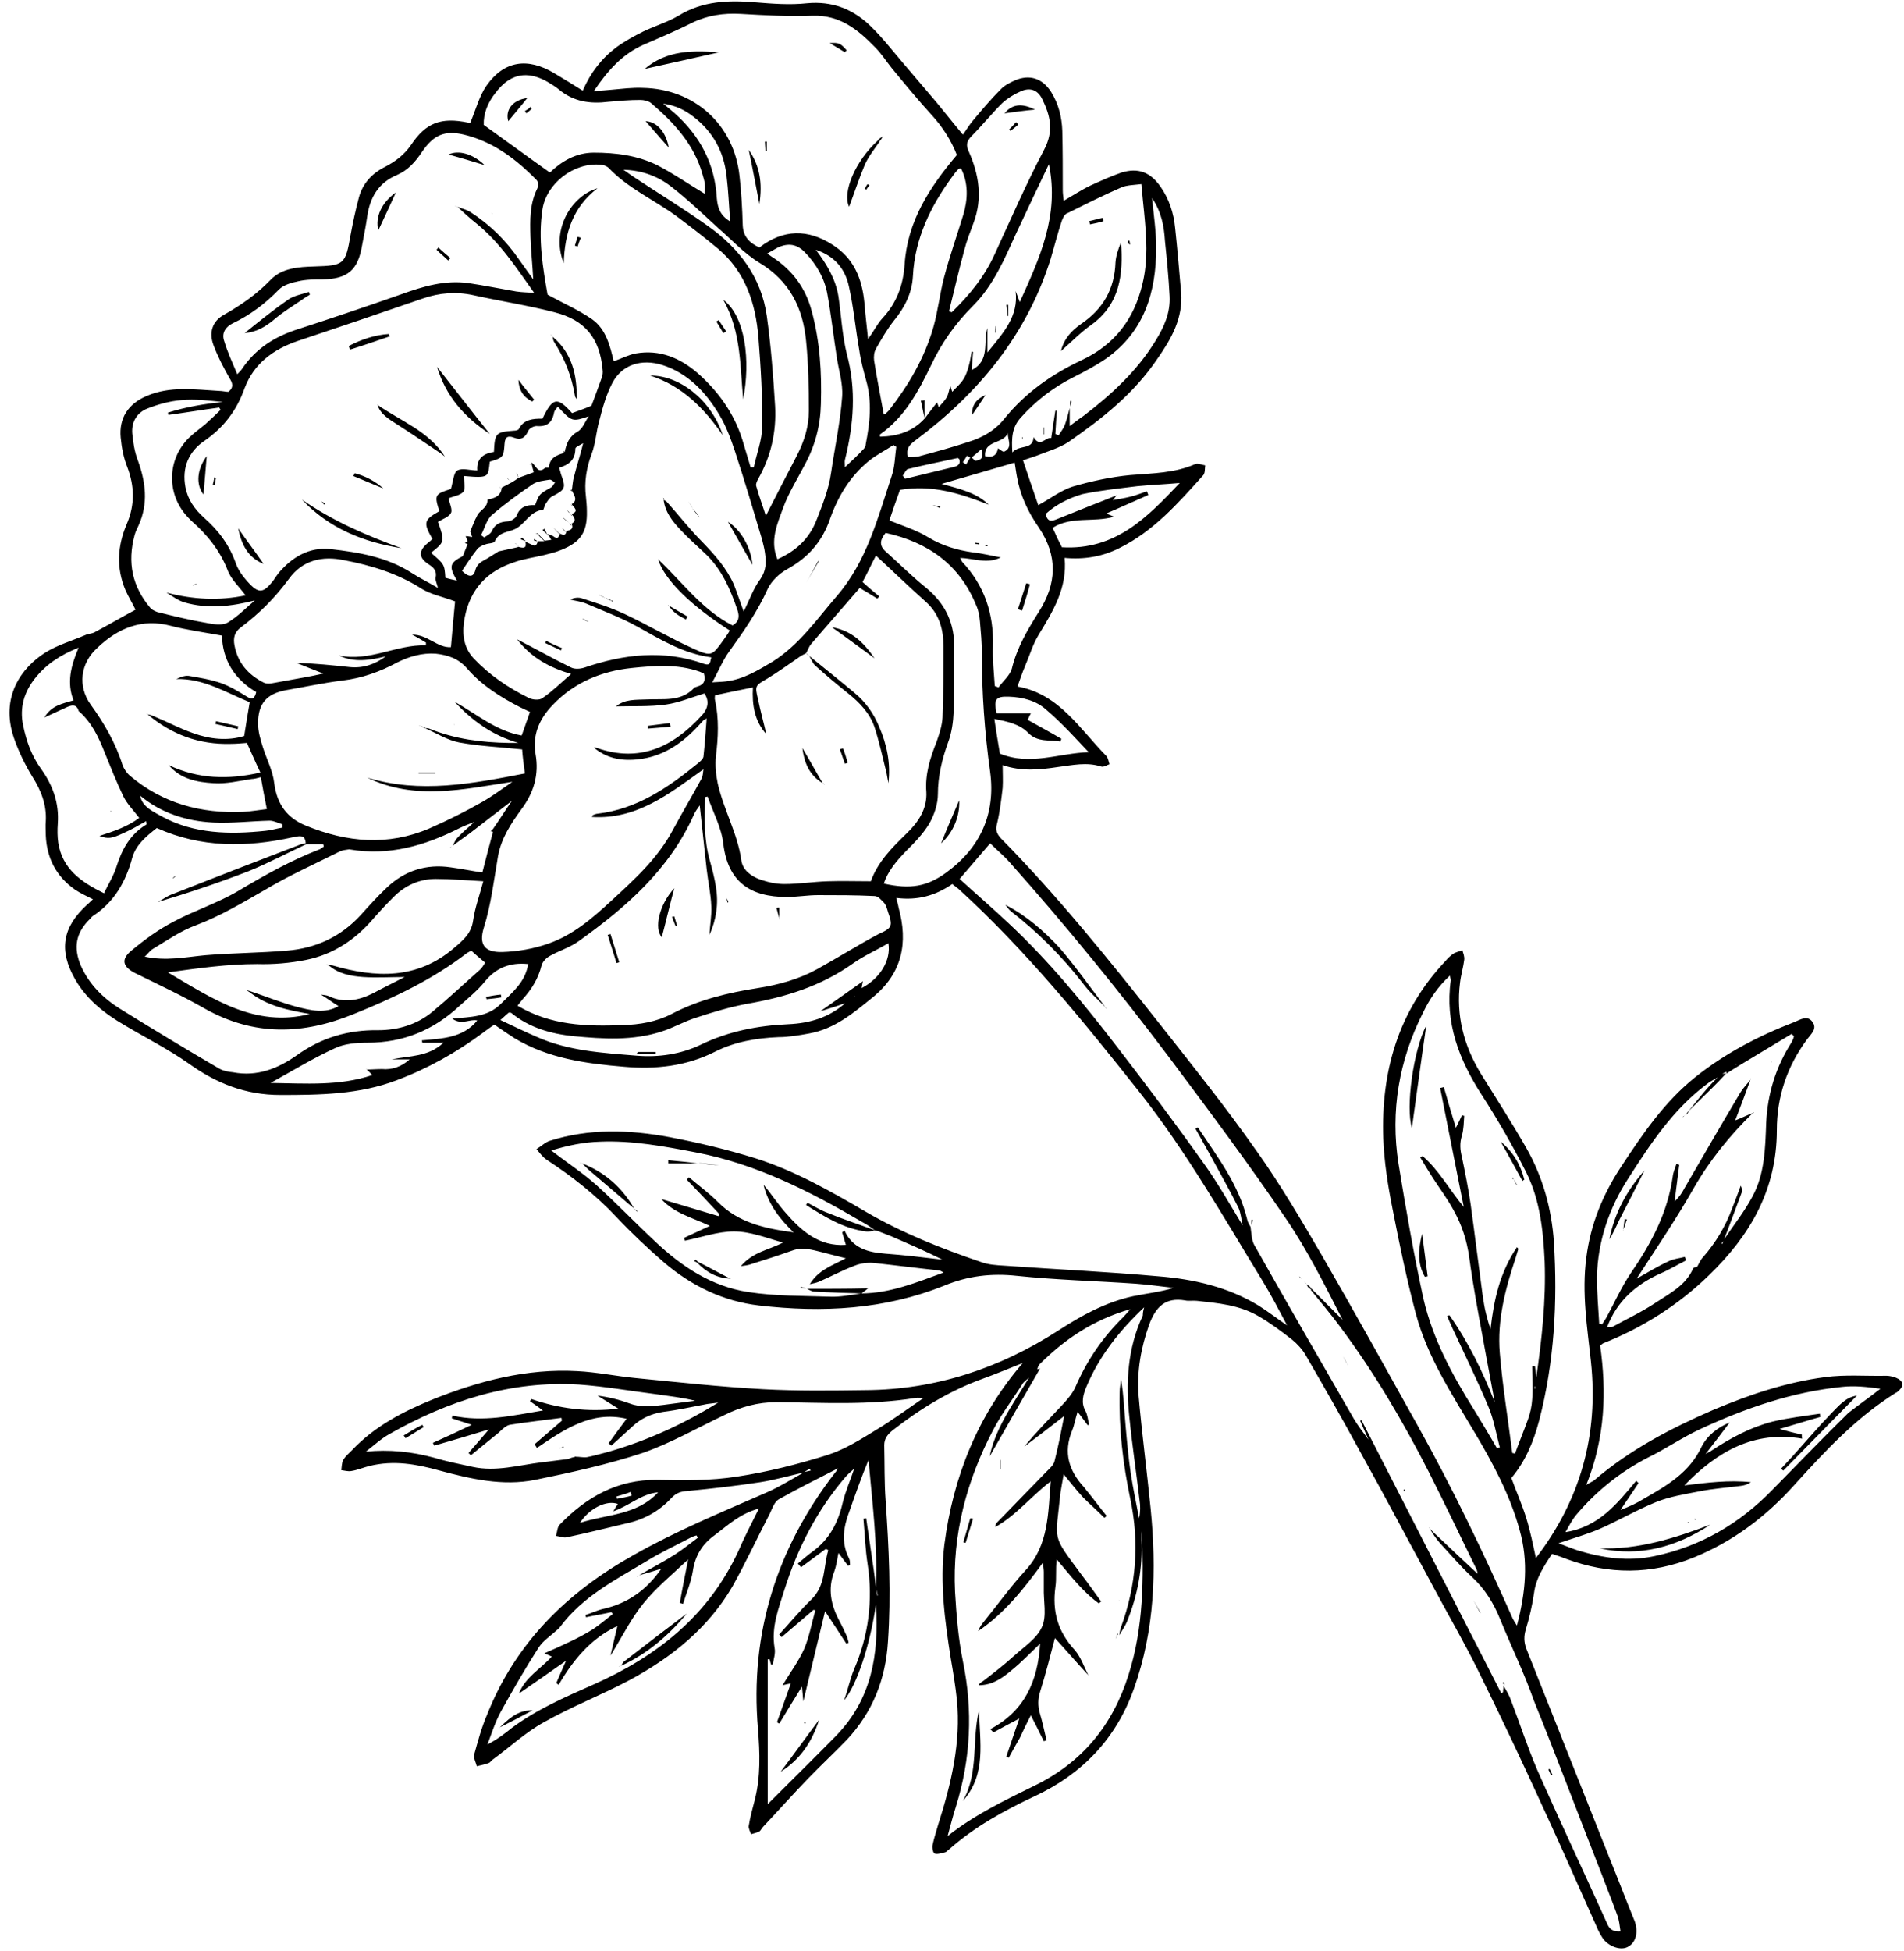 <?xml version="1.0" encoding="UTF-8" standalone="no"?><svg xmlns="http://www.w3.org/2000/svg" xmlns:xlink="http://www.w3.org/1999/xlink" fill="#000000" height="421.7" preserveAspectRatio="xMidYMid meet" version="1" viewBox="-2.1 -0.5 411.7 421.7" width="411.7" zoomAndPan="magnify"><g id="change1_1"><path d="M33.9,127.6c0,0,0.1,0.1,0.1,0.1C34,127.6,33.9,127.6,33.9,127.6L33.9,127.6z M96.5,44.1c-0.1,0-0.1,0-0.2-0.1 C96.4,44,96.4,44.1,96.5,44.1c0,0.1,0.1,0.1,0.1,0.1C96.6,44.1,96.6,44.1,96.5,44.1L96.5,44.1z M408.6,300c-0.2,0.2-0.5,0.5-0.8,0.6 c-8.5,5.3-15.3,12.6-21.9,19.9c-6.1,6.8-13.2,12.2-21.8,15.7c-9.2,3.7-18.3,3.7-27.5,0.3c-1-0.4-1.9-0.7-3.1-1.1 c-1.8,2.7-3.5,5.3-3.9,8.5c-0.4,2.7-1,5.3-1.8,7.9c-0.4,1.4-0.4,2.6,0.1,4c6,15.1,12,30.2,18,45.3c1.8,4.4,3.5,8.9,5.3,13.3 c0.1,0.2,0.1,0.3,0.2,0.5c0.8,2.4,0.2,4.6-1.6,5.5c-1.6,0.8-4.2-0.2-5.4-2c-0.5-0.8-1-1.7-1.3-2.5c-3.7-8.2-7.3-16.5-11.1-24.7 c-4.7-10.3-9.5-20.5-14.5-30.6c-2.8-5.7-6-11.2-9-16.8c-5.5-10.2-10.9-20.4-16.5-30.5c-3.8-7-7.8-14-11.8-20.9 c-0.7-1.2-1.8-2.4-2.9-3.3c-2.3-1.8-4.7-3.6-7.3-5.1c-4.1-2.4-8.7-2.8-13.3-3.3c-0.9-0.1-1.8,0.1-2.6-0.1c-4.2-0.7-6.3,1.4-7.7,5.2 c-1.8,5-2.7,10.1-2.3,15.4c0.7,8.1,1.8,16.3,2.6,24.4c1.3,13.2,0.9,26.3-3.6,38.9c-3.8,10.8-11.2,18.5-21.5,23.3 c-6.6,3.1-13,6.6-18.5,11.5c-0.3,0.2-0.5,0.5-0.8,0.6c-0.8,0.2-1.7,0.5-2.3,0.3c-0.4-0.2-0.6-1.4-0.4-2.1c0.3-1.4,0.8-2.9,1.2-4.3 c2.8-8.8,4.9-17.6,4-26.9c-0.3-2.9-0.8-5.9-1.3-8.8c-1.3-8.2-2.4-16.4-1.4-24.7c1.9-14.7,7.2-27.9,16.9-39.2l0-0.1l-0.1,0.1 c-2.8,1.1-5.6,2.3-8.4,3.3c-7.2,2.6-13.6,6.5-19.6,11.2c-1.1,0.9-1.8,1.8-1.8,3.2c0.1,4,0,8,0.3,12c0.7,10.2,1.2,20.3,0.5,30.5 c-0.5,8.1-3.3,15.2-8.9,21.2c-2.7,2.8-5.6,5.5-8.3,8.3c-3.3,3.4-6.5,7-9.8,10.5c-0.3,0.3-0.5,0.8-0.8,1c-0.6,0.3-1.2,0.4-1.8,0.6 c-0.2-0.6-0.6-1.3-0.5-1.8c0.3-1.9,0.8-3.7,1.3-5.6c1.3-5.1,1.1-10.2,0.7-15.3c-1.8-20.8,4.1-39.2,16.7-55.5 c0.2-0.2,0.3-0.4,0.6-0.9c-4.5,2.3-8.7,4.4-12.8,6.7c-0.9,0.5-1.4,1.9-1.9,3c-2.7,5.2-5.2,10.6-8.1,15.8 c-5.3,9.1-13.2,15.4-22.3,20.3c-6,3.2-12.5,5.7-18.5,9.1c-4,2.2-7.4,5.4-11.1,8.1c-0.3,0.2-0.5,0.6-0.8,0.7 c-0.8,0.3-1.7,0.5-2.6,0.7c-0.2-0.8-0.7-1.7-0.6-2.4c0.8-2.9,1.6-5.9,2.8-8.7c6.2-15.6,17.3-26.5,31.8-34.6 c9.2-5.2,18.9-9.2,28.5-13.4c2.8-1.2,5.5-2.9,8.2-4.4c-3.1,0.7-6.2,1.6-9.4,2.1c-5.2,0.8-10.5,1.4-15.7,1.9 c-1.5,0.1-2.5,0.4-3.6,1.6c-2.6,2.8-5.9,4.6-9.6,5.4c-4.3,1-8.6,2.1-12.9,3c-0.7,0.2-1.6-0.2-2.4-0.3c0.3-0.8,0.3-1.9,0.8-2.4 c5.8-6,12.5-9.8,21.1-9.7c5.7,0.1,11.5,0.2,17.2-0.7c6.7-1,13.3-2.7,19.7-4.7c3.7-1.2,7.2-3.4,10.6-5.5c3.5-2.1,6.7-4.5,10.1-6.8 c-0.6,0-1.2-0.1-1.8,0c-10,1.6-20,1-30,0.9c-4,0-7.7,1-11.3,2.8c-5.9,2.8-11.6,6.1-17.7,8.2c-7.6,2.5-15.4,4.2-23.2,5.8 c-7,1.4-13.9-0.2-20.6-2c-5-1.4-10-2.3-15.2-1c-1.3,0.3-2.6,0.9-4,1.1c-0.7,0.1-1.4-0.1-2.1-0.2c0.1-0.7,0.1-1.6,0.4-2.2 c0.5-0.8,1.2-1.4,1.9-2.1c4.9-5.2,11.1-8.4,17.5-11c10-4,20.3-6.7,31.2-6.1c4.2,0.2,8.5,1.1,12.7,1.5c9.2,0.9,18.3,1.9,27.5,2.4 c7.4,0.4,14.8,0.3,22.2,0.2c15.1-0.1,28.9-4.7,41.5-12.8c5.1-3.3,10.3-6.2,16.3-7.5c2.9-0.6,5.8-0.9,8.8-1.8 c-2.7-0.3-5.4-0.7-8.1-0.9c-8.6-0.6-17.2-0.8-25.8-1.7c-5.5-0.6-10.6,0-15.7,2.1c-12.9,5.2-26.4,5.9-40.1,4.3 c-7.7-0.9-14.5-4.2-20.4-9.2c-3.6-3.1-7.1-6.4-10.4-9.9c-4.5-4.8-9.6-8.8-15.1-12.4c-0.9-0.6-1.5-1.5-2.2-2.3c1-0.6,1.9-1.5,2.9-1.8 c8.5-2.7,17.2-2.4,25.8-0.8c6.3,1.2,12.6,2.7,18.7,4.6c8.5,2.7,16.2,7.1,23.9,11.6c7.9,4.6,16.3,7.9,24.8,10.8 c1.6,0.6,3.4,0.7,5.1,0.8c11.1,0.8,22.2,1.3,33.3,2.3c7.6,0.6,15,2.3,21.6,6.3c2.1,1.3,4.1,2.9,6.2,4.3c0,0,0,0,0.1,0.1 c0,0-0.1-0.1-0.1-0.1c-1.7-3.2-3.4-6.5-5.3-9.6c-8.5-13.9-16.5-28-26.6-40.8c-12.2-15.4-24.6-30.7-39.2-44c-0.4-0.3-0.8-0.6-1.3-1 c-3.6,2.5-7.5,3.6-12.1,3c0.2,0.9,0.4,1.5,0.5,2.1c2.1,7.6,0.8,14.2-5.6,19.4c-4.2,3.4-8.2,6.8-13.7,7.8c-2.2,0.4-4.5,0.8-6.7,0.8 c-4.8,0.2-9.4,1-13.6,3.1c-6.3,3.2-12.9,3.9-19.8,3.3c-8.3-0.7-16.4-1.8-23.7-6.2c-1.4-0.9-2.7-1.8-4.3-2.9 c-0.8,0.5-1.6,1.1-2.4,1.7c-5.8,4.3-12,7.8-18.7,10.3c-8.1,3.1-16.6,3.2-25.2,3.2c-7.5,0-13.8-2.5-19.8-6.8 c-4.4-3.1-9.2-5.5-13.9-8.3c-4.3-2.5-8.1-5.5-10.6-9.8c-3.7-6.4-2.8-11.4,2.6-16.3c0.4-0.3,0.7-0.7,1.2-1.1 c-1.4-0.7-2.7-1.3-3.9-2.1c-4-2.8-6.1-6.8-6.3-11.7c0-1-0.1-2.1,0-3.1c0.2-3.5-1-6.6-2.9-9.6c-1.6-2.6-3-5.5-4-8.4 c-3-8.8,1.6-15.2,6.9-18.5c2.6-1.6,5.7-2.5,8.5-3.7c0.6-0.3,1.4-0.3,2-0.6c3-1.6,5.9-3.3,8.9-4.9c-0.6-1.3-1.5-2.7-2.2-4.3 c-2-4.8-1.7-9.5,0.3-14.2c1.8-4.2,1.7-8.2,0.1-12.4c-0.8-2-1.2-4.2-1.4-6.3c-0.4-4.2,1.6-7.3,5.6-9c5.1-2.2,10.4-1.4,15.7-1.1 c0.7,0,1.4,0.2,2,0.2c1.2-1,0.9-1.9,0.2-3c-1.3-2.3-2.5-4.6-3.4-7c-1.1-2.8-0.3-5.3,2.3-6.7c3.7-2.1,7-4.4,10-7.5 c2.5-2.6,6.1-2.8,9.5-2.9c6.4-0.2,6.7-0.4,7.8-6.8c0.5-2.7,1.1-5.5,1.8-8.1c0.8-3,2.8-5.2,5.6-6.6c2.3-1.2,4.2-2.6,5.7-4.8 c3.2-4.8,6.5-6,12.3-4.8c0.3,0.1,0.7,0,0.5,0c1.2-2.8,1.9-5.7,3.5-8c3.8-5.4,8.9-6.1,14.6-2.7c2,1.2,4,2.4,6.2,3.8 c1.7-3.9,4.1-7,7.3-9.4c1.8-1.3,3.8-2.4,5.8-3.4c2.5-1.2,5.2-2,7.6-3.4c5.2-3.2,10.8-3.4,16.6-2.9c3.7,0.3,7.5,0.6,11.2,0.2 c5.4-0.5,9.8,1.2,13.6,4.8c2.7,2.6,5,5.6,7.4,8.4c2.3,2.7,4.6,5.4,6.9,8.1c1.9,2.3,3.7,4.6,5.8,7.1c0.6-0.8,1.2-1.8,1.9-2.7 c2-2.4,4-4.8,6.2-7c0.8-0.9,2-1.5,3.1-2c3.2-1.4,6-0.5,7.9,2.5c1.6,2.6,2.3,5.4,2.4,8.4c0.1,4.3,0.1,8.5,0.1,12.8 c0,0.7,0.1,1.3,0.2,2.3c2.1-1.2,3.9-2.4,5.8-3.3c2.2-1,4.4-2,6.7-2.8c3.6-1.1,6.2-0.1,8.4,3c1.9,2.7,2.9,5.8,3.2,9 c0.5,4.7,0.9,9.4,1.3,14c0.4,5.5-2.1,9.9-5.1,14.2C243.1,84.6,236.2,90,229,95c-2.1,1.4-4.7,2.1-7.2,3.1c-0.8,0.3-1.6,0.5-2.7,0.9 c1.1,3.3,2.2,6.5,3.3,9.7c2.6-1.4,4.9-3.2,7.4-4c4.1-1.2,8.3-2.1,12.5-2.5c4.8-0.4,9.6-0.4,14.1-2.4c0.6-0.2,1.4,0.2,2.1,0.3 c-0.1,0.7,0,1.6-0.4,2.1c-5.4,6-10.7,12.1-18.2,15.8c-3.6,1.8-7.5,2.5-11.8,2.1c0.6,6.5-2.5,11.5-5.6,16.6c-1.3,2.1-2,4.6-3,6.9 c-0.6,1.4-1,2.7-1.6,4.3c9,1.6,13.4,9.1,19.2,15c0.4,0.4,0.5,1.2,0.7,1.8c-0.6,0.2-1.3,0.7-1.8,0.5c-3.1-1-6.2-0.3-9.3,0.1 c-4,0.6-7.9,1-12-0.4c0,1.8,0.1,3.3,0,4.9c-0.3,2.6-0.6,5.2-1.2,7.7c-0.4,1.4-0.1,2.2,0.8,3.2c12.4,12.6,23.5,26.4,34.4,40.2 c7.1,9,14.3,18,20.9,27.4c5.2,7.3,9.7,15,14.2,22.7c7,12.1,13.8,24.4,20.6,36.6c7.6,13.6,14.3,27.6,20.6,41.8 c0.2,0.4,0.4,0.7,0.9,1.5c1.9-7.2,2.5-13.9,0.6-20.6c-2.1-7.7-5.9-14.7-9.9-21.4c-4.8-8.1-10-16-12.5-25.2c-2-7.5-3.6-15.2-5.1-22.9 c-1-5-1.8-10.1-2-15.2c-0.5-14.4,3.2-27.5,13.4-38.3c0.5-0.6,1.1-1.2,1.7-1.6c0.6-0.4,1.3-0.5,2-0.8c0.2,0.7,0.5,1.4,0.4,2.1 c-0.2,1.6-0.7,3.2-0.9,4.9c-0.9,7.1,0.8,13.6,4.5,19.7c3.3,5.3,6.7,10.6,9.8,16c3.6,6.3,5.5,13.2,6,20.4c0.8,13,0.1,25.9-3.2,38.6 c-1.2,4.5-2.9,8.7-6,12.4c1,2.8,2.3,5.7,3.2,8.6c0.9,2.9,1.5,5.9,2.1,8.7c9.6-12.5,13.6-26.6,11.9-42.5c-0.8-7.4-2-14.8-1-22.4 c0.9-7.2,3.6-13.8,7.6-19.8c4.6-7,9.3-13.9,15.9-19.2c6.5-5.2,13.8-9,21.6-12c1.2-0.5,2.7-1.5,3.8,0c1.1,1.5-0.3,2.6-1.1,3.7 c-4.4,5.9-6.6,12.5-6.6,19.7c0,12.9-5.8,22.8-14.7,31.4c-6.6,6.4-14.3,11.3-22.9,14.7c-0.1,0.1-0.3,0.2-0.6,0.5 c1.4,9.9,1.1,19.9-3,30.1c0.9-0.6,1.3-0.7,1.7-1c7.7-6.6,16.5-11.2,25.7-15.2c7.8-3.3,15.8-6,24.2-7.1c4.4-0.6,8.9-0.2,13.3-0.3 c0.7,0,1.4,0.2,2,0.4C409.5,298,409.6,299,408.6,300z M367.1,271.8C367.1,271.8,367.1,271.7,367.1,271.8 C367.1,271.7,367.1,271.8,367.1,271.8C367,271.8,367.1,271.8,367.1,271.8z M370.3,268.4c0.1-0.2,0.2-0.4,0.3-0.6 c-0.2,0.2-0.3,0.3-0.5,0.5C370.2,268.3,370.3,268.4,370.3,268.4z M373.2,229.6c0.1,0,0.1,0,0.2,0l0.1-0.1c0,0-0.1,0.1-0.1,0.1 C373.3,229.5,373.2,229.5,373.2,229.6z M371.2,231.2c-0.3,0.1-0.6,0.3-0.9,0.4c0.3,0,0.6,0,0.9,0 C371.2,231.5,371.2,231.3,371.2,231.2z M343.7,285.7c0.2,0,0.4,0,0.6,0.1c0.3-0.5,0.6-0.9,0.9-1.4c1.8-3.3,3.3-6.7,5.4-9.8 c4.4-6.4,7.9-13,9-20.8c0.1-0.9,0.5-1.8,0.8-2.7c0.2,0.1,0.4,0.1,0.6,0.2c-0.3,2.6-0.7,5.3-1,7.9c0.9-0.8,1.6-1.8,2.1-2.8 c4-6.9,8-13.8,12.1-20.7c0.6-1,1.5-1.9,2.2-2.8c-1.1,3-2.2,6-3.3,8.8c1.3-0.5,2.5-1.1,3.8-1.6c-5,4.9-9.3,10.2-12.8,16.3 c-3.8,6.7-8.1,13-12.3,19.5c0,0,0,0,0,0c2.3-1.3,4.6-2.7,7-3.8c1-0.5,2.3-0.6,3.4-0.9c0.1,0.3,0.2,0.5,0.2,0.8 c-1.8,0.9-3.6,2-5.5,2.8c-5.3,2.4-9.4,6-11.5,11.6c0.4,0,0.9,0,1.2-0.1c3.1-1.7,6.3-3.2,9.3-5.2c3-2,6.5-3.7,8.1-7.4 c0.1-0.2,0.6-0.3,0.9-0.4c0,0.2-0.1,0.4-0.1,0.6c0,0,0,0,0,0c0-0.2,0.1-0.4,0.1-0.6c0.4-0.7,0.7-1.5,1.3-2.1 c2.7-3.1,4.8-6.6,6.2-10.4c0.7-1.7,1.3-3.4,1.9-5c0.3,0.6,0.3,1.1,0.2,1.5c-1.3,3.4-2.5,6.8-3.8,10.1c2.1-3.1,4.4-6,6.1-9.2 c2.7-4.9,2.8-10.5,3-16c0.3-6.3,2.1-12.1,5.5-17.4c0.2-0.4,0.4-0.8,0.5-1.3c-0.2-0.2-0.3-0.3-0.5-0.5c-2.3,1.4-4.5,2.7-6.8,4.1 c-2.5,1.5-5,3-7.5,4.6c0,0,0,0,0,0c-1,1.1-2,2.1-3.1,3.2c-1.6,1.6-3.3,3.2-4.9,4.8c1.4-1.7,2.7-3.4,4.2-5.1c0.7-0.8,1.4-1.5,2.1-2.2 c-0.8,0.5-1.7,0.9-2.4,1.5c-7.2,5.4-12.1,12.8-16.9,20.3c-4.2,6.5-6.6,13.6-6.8,21.3C343.2,278.8,343.5,282.3,343.7,285.7z M329.8,299.7c0-0.2,0-0.3,0-0.5c0,0-0.1,0-0.1,0c0,0.2,0,0.3,0,0.5C329.7,299.7,329.8,299.7,329.8,299.7z M326.2,269.5 c-0.2,0.7-0.4,1.3-0.6,2c-2.2,6.6-4,13.4-3.4,20.5c0.6,7.2,1.8,14.4,2.7,21.6c0.2,0,0.4,0.1,0.6,0.1c0.9-2.5,1.9-4.9,2.8-7.4 c0.5-1.4,0.8-2.8,0.9-4.3c0.2-2.4,0-4.8,0-7.2c0.2,0,0.4,0,0.6,0c0.1,0.8,0.2,1.6,0.3,2.4c1.2-8.3,2.1-16.6,1.8-25 c-0.3-6.6-1-13.3-4-19.3c-2.9-5.7-6.1-11.3-9.6-16.7c-4.9-7.6-8-15.6-6.7-24.8c0-0.2-0.1-0.5-0.2-1c-2.6,2.4-4.4,5.1-5.8,8 c-5.2,10.3-7.1,21.3-5.3,32.7c1.6,9.8,3.3,19.6,5.4,29.2c2,8.6,6.2,16.4,10.9,23.9c1.7,2.8,3.4,5.6,5,8.4c0.2-0.1,0.4-0.2,0.6-0.2 c-0.8-3-1.3-6.1-2.5-8.9c-2.4-5.7-5.1-11.2-7.7-16.8c-0.4-0.9-0.8-1.8-1.2-2.7c0.2-0.1,0.3-0.1,0.5-0.2c4.1,5.8,7.2,12.2,9.8,18.8 c-0.8-4.5-1.7-9-2.5-13.5c-1.1-5.9-2.2-11.8-3-17.7c-0.5-3.7-1.6-7.1-3.4-10.3c-1.3-2.4-3-4.7-4.5-7c-0.9-1.4-1.8-2.9-2.7-4.4 c0.2-0.1,0.4-0.2,0.5-0.3c3.6,3.1,5.8,7.3,8.9,11c-1.7-8.6-3.4-17.2-5.1-25.7c0.3-0.1,0.5-0.1,0.8-0.2c0.8,2.8,1.6,5.6,2.6,8.8 c0.6-1.2,1-2,1.3-2.7c0.2,0,0.3,0.1,0.5,0.1c-0.1,1.4-0.1,2.9-0.5,4.3c-0.5,1.6-0.4,3,0,4.6c0.7,3.4,1.4,6.8,1.9,10.3 c0.9,6.5,1.7,13.1,2.6,19.7c0.2,1.3,0.4,2.6,0.7,3.8c0.3,1.2,0.6,2.3,1,3.4c0.7-6.3,2-12.2,5.7-17.7 C326.1,269.3,326.2,269.4,326.2,269.5z M201.9,274.6c-0.4-0.3-0.8-0.5-1.2-0.5c-4.7-0.5-9.3-1.1-14-1.6c-1.3-0.1-2.8,0.1-4,0.6 c-2.7,1-5.2,2.4-7.8,3.5c-0.5,0.2-1,0.3-1.9,0.5c1.9-3.1,4.8-4,7.8-5.6c-2-0.5-3.6-0.9-5.1-1.3c-2.1-0.5-4.2-1.2-6.4-0.4 c-3.1,1.1-6.2,2.1-9.4,3.1c-0.4,0.1-0.9,0.2-1.8,0.3c2.6-3.1,6.1-3.5,9.1-5.1c-3.6-1-7.1-2.4-10.6-2.4c-3.5,0-7.1,1.3-10.6,2 c-0.1-0.2-0.1-0.4-0.2-0.6c1.8-0.8,3.6-1.7,5.6-2.6c-3.8-1.8-7.7-2.7-10.5-5.8c4.1,1.2,8.3,2.5,12.4,3.7c0-0.2,0.1-0.3,0.1-0.5 c-2.3-2.5-4.7-5-7-7.4c0.2-0.2,0.3-0.4,0.5-0.5c2.1,1.8,4.3,3.4,6.2,5.3c4.5,4.6,10.4,5.8,16.4,6.6c-3-2.9-5.5-6.1-6.5-10.3 c1.7,2,3.1,4.2,4.8,6.1c3.4,3.9,7.2,7.3,13,6.9c-0.3-0.9-0.5-1.8-0.8-2.7c0.2-0.1,0.3-0.3,0.5-0.4c1.8,3.9,5.1,4.7,8.8,5 c4.1,0.3,8.2,0.8,12.4,1.3c-3.8-1.9-7.5-3.5-11.2-5.1c-1-0.4-2.1-0.8-3.1-1.2l0,0.1c0,0-0.1,0-0.1,0c0,0,0,0,0,0 c-1-0.7-1.9-1.4-2.9-1.9c-11.4-6.7-23-12.6-36.1-15.1c-6.8-1.3-13.7-2.6-20.7-2.3c-3.5,0.1-6.9,0.8-10.5,1.9 c3.5,2.7,6.9,4.9,9.9,7.6c4.3,3.9,8.3,8.1,12.6,12.1c5.7,5.4,12.2,9.7,20.1,10.9c5.8,0.9,11.8,0.8,17.7,1c2.2,0.1,4.5-0.4,6.7-0.7 c0,0,0,0,0,0c0,0,0,0,0,0l-0.1,0C190.4,279.1,196.1,276.7,201.9,274.6z M121.2,314.8C121.2,314.8,121.2,314.8,121.2,314.8 L121.2,314.8z M153.2,302.7c-0.8,0.1-1.6,0.2-2.4,0.3c-3.2,0.6-6.3,1.3-9.5,1.7c-2.6,0.4-4.8,1.4-6.7,3.2c-1.5,1.4-3,2.7-4.5,4.1 c-0.2-0.2-0.4-0.3-0.6-0.5c1.3-1.8,2.6-3.6,3.9-5.3c-7.6-1.8-13.5,2.3-19.4,6.3c-0.2-0.3-0.3-0.5-0.5-0.8c2-1.7,3.9-3.4,5.9-5.1 c0-0.2-0.1-0.4-0.1-0.6c-3.7,0.5-7.5,0.9-11.2,1.5c-0.9,0.2-1.7,1.1-2.5,1.8c-2,1.6-3.9,3.2-5.9,4.8c-0.2-0.2-0.3-0.4-0.5-0.5 c1.4-1.6,2.8-3.2,4.4-5.1c-4.2,1.3-8,2.4-11.8,3.5c-0.1-0.2-0.2-0.4-0.3-0.6c2.7-1.2,5.3-2.4,8.4-3.9c-1.8-0.6-3.1-1-4.3-1.4 c0-0.2,0.1-0.4,0.1-0.6c6.6,1.5,13,0,19.6-1.1c-1.1-0.8-1.9-1.4-2.8-2c0.1-0.2,0.2-0.3,0.2-0.5c6.1,2.1,12.2,2.9,18.9,2.1 c-1.7-1.1-3.1-1.9-4.5-2.8c2.5,0.3,4.8,0.9,7,1.7c2.4,0.9,4.8,0.6,7.2,0.3c2.3-0.3,4.6-0.6,6.9-0.9c-2.8-0.7-5.6-1-8.3-1.4 c-5.6-0.7-11.2-1.7-16.8-2.1c-14.8-0.9-28.3,3.5-41,10.7c-1.8,1-3.4,2.5-5.1,3.8c5.1-0.5,9.9,0,14.7,1.3c2.7,0.8,5.6,1.4,8.4,2 c5.1,1.1,10-0.4,15-1c1.9-0.2,3.8-0.5,5.6-0.7c0,0,0,0,0,0c0.5-0.2,1.1-0.4,1.6-0.5l0.1-0.1l0,0.1c0.8,0,1.6,0.2,2.4,0.1 c1.6-0.3,3.2-0.8,4.8-1.2C138.2,310.8,145.9,307.2,153.2,302.7z M131.2,323c0,0.2,0.1,0.4,0.1,0.5c1.1-0.2,2.2-0.4,3.2-0.7 c-0.1-0.3-0.1-0.5-0.2-0.8C133.3,322.4,132.2,322.7,131.2,323z M140.2,322.1c-3.6,0.3-6.2,2.9-9.7,4.1c0.4-0.7,0.7-1.1,1-1.6 c-2.5-0.9-6.2,1-8.2,4.1C129.1,326.8,135.6,327.1,140.2,322.1z M162,325.6c-4.1,1.1-6.7,3.6-9.5,5.7c-2.8,2-4.3,4.5-4.8,7.9 c-0.4,2.4-1.4,4.7-2.1,7c-0.2-0.1-0.4-0.1-0.7-0.2c0.5-2.9,1.1-5.9,1.8-9.4c-3.5,3.3-6.9,6.1-9.6,9.4c-2.7,3.3-4.6,7.2-7.2,11.4 c0.6-2.5,1-4.4,1.5-6.4c-5.8,2.7-9.6,7.4-12.7,12.7c-0.2-0.1-0.3-0.2-0.5-0.4c0.6-1.4,1.2-2.8,2.1-4.8c-3.7,2.6-7,4.9-10.2,7.1 c1.4-3.6,4.7-5.3,7.1-8c-0.4-0.2-0.9-0.4-1.6-0.7c2.1-0.9,3.8-1.7,5.5-2.5c1.7-0.8,3.4-1.7,5-2.7c1.5-1,2.9-2.2,4.3-3.3 c-0.1-0.1-0.2-0.3-0.3-0.4c-1.8,0.4-3.7,0.7-5.5,1.1c0-0.2-0.1-0.4-0.1-0.5c1.3-0.4,2.5-1,3.8-1.3c5.4-1.2,9.5-4.2,12.6-8.7 c-1.6,0.5-3.2,1-4.8,1.4c2.6-1.5,5.3-2.9,7.8-4.5c1.7-1.1,3.3-2.4,4.9-3.6c-0.1-0.2-0.2-0.3-0.3-0.5c-0.3,0.1-0.6,0.2-0.9,0.3 c-3.4,1.8-6.9,3.4-10.1,5.4c-6.7,4-13.7,7.6-18.5,14.1c-0.2,0.3-0.5,0.5-0.7,0.7c-1.3,1.2-2.9,2.2-3.9,3.7 c-2.9,4.5-5.6,9.2-8.2,13.9c-1.2,2.2-2,4.7-2.9,7.1c2.1-1.1,3.7-2.3,5.3-3.6c5.4-4,11.4-6.6,17.5-9.3c13.8-6.1,25-14.9,31.5-29 C158.8,331.9,160.3,329,162,325.6z M173.2,317.4c-0.1-0.1-0.1-0.3-0.2-0.4c-0.4,0.2-0.8,0.5-1.2,0.7 C172.3,317.6,172.8,317.5,173.2,317.4z M187.3,346.4c-1.3,8.8-4.1,17.3-6.9,20.7c0.9-2.5,1.3-4.7,2.2-6.8c3.1-7.2,4.1-14.9,2.9-22.7 c-0.5-3.2-0.6-6.5-0.9-9.8c0.2,0,0.4-0.1,0.6-0.1c0.3,2.3,0.7,4.6,1,6.9c0.4,2.7,0.8,5.3,1.1,8c0.4-9.2-0.8-18.4-1.6-27.5 c-1.5,3.6-2.8,7.3-4.1,11c-1.3,3.4-1.9,6.8-0.1,10.3c0.2,0.4,0.2,1,0.2,1.4c-0.1,0.1-0.2,0.1-0.4,0.2c-0.6-0.8-1.3-1.7-2.1-2.8 c-0.3,1.6-0.5,2.9-0.9,4c-1.5,3.8-0.7,7.3,1.1,10.7c0.6,1.1,1.1,2.2,1.6,3.3c0.2,0.5,0.3,1,0.4,1.4c-0.2,0.1-0.4,0.2-0.5,0.2 c-1.4-2.2-2.9-4.4-4.6-7c-1.6,6.6-3.1,12.8-4.7,19.5c-0.1-1.3-0.2-2.1-0.3-3.2c-1.8,2.9-3.4,5.5-4.9,8c-0.2-0.1-0.3-0.2-0.5-0.3 c1-2.8,2-5.6,3-8.4c-0.5,0.1-1,0.2-1.8,0.4c1.7-2.8,3.5-5.2,4.7-7.9c1.1-2.6,1.6-5.5,2.4-8.3c-0.1,0-0.3-0.1-0.4-0.1 c-2.3,2-4.6,3.9-6.9,5.9c-0.2-0.2-0.4-0.4-0.5-0.6c2.3-2.5,4.5-5.2,6.9-7.5c3.2-3.1,2.6-7.1,3.7-10.7c-0.2-0.1-0.4-0.2-0.5-0.3 c-1.8,1.3-3.6,2.7-5.4,4c-0.2-0.3-0.5-0.6-0.7-0.8c1.1-0.9,2.1-1.8,3.2-2.6c3.6-2.6,5.5-6.2,6.5-10.5c0.6-2.5,1.7-5,2.5-7.4 c-0.7,0.6-1.4,1.2-1.9,1.8c-6.1,7.1-10.3,15.3-13.1,24.1c-1.3,4.2-3,8.3-2.2,12.9c0.2,1.1-0.2,2.3-0.4,3.5c-0.1,0-0.3,0-0.4,0 c-0.1-0.4-0.2-0.7-0.3-1.1c-0.1,0-0.2,0-0.4,0c0,10.4,0,20.8,0,31.3c5-5,10-9.9,14.9-14.9C186.3,366.8,188,357.3,187.3,346.4z M187.7,344.4c-0.1-0.4-0.1-0.8-0.2-1.2c0,0.4,0,0.8,0.1,1.3C187.6,344.4,187.6,344.4,187.7,344.4z M245.3,282.1 c-5.3,5-9.7,10.5-12.5,17.2c-0.7,1.7-1.2,3.4-0.2,5.2c0.5,0.9,0.5,1.9,0.8,2.9c-0.1,0.1-0.2,0.1-0.3,0.2c-0.7-0.9-1.3-1.8-2.2-2.9 c-0.5,1.6-0.7,2.9-1.2,4.1c-1.9,4.7-0.7,8.6,2.6,12.2c0.3,0.3,0.5,0.7,0.8,1c1.4,1.7,2.7,3.5,4.1,5.2c-0.2,0.1-0.3,0.3-0.5,0.4 c-1.5-1.5-3.1-2.9-4.6-4.4c-1.4-1.5-2.7-3.2-4.2-5c-0.3,1.6-0.5,2.8-0.7,4c-1.1,10.9-2,8.8,4.7,17.9c1.4,1.8,2.7,3.7,4.1,5.6 c-0.2,0.1-0.3,0.3-0.5,0.4c-3.6-2.6-6.2-6.1-9.1-9.5c-0.3,2.1,0,4.1-0.3,6c-0.7,5.2,0.5,9.6,4.2,13.6c1.3,1.5,2,3.6,2.9,5.4 c-2.5-2.7-4.9-5.5-7.2-8c-1,3.8-2,7.8-3.2,11.6c-0.5,1.6-0.5,3-0.1,4.5c0.6,2,1,4,1.5,6c-0.2,0.1-0.4,0.1-0.6,0.2 c-0.9-1.8-1.7-3.5-2.8-5.6c-1,1.9-1.7,3.4-2.4,4.9c-0.8,1.4-1.6,2.8-2.4,4.3c-0.2-0.1-0.3-0.2-0.5-0.3c0.9-2.7,1.8-5.3,2.8-8.2 c-2.1,1.1-3.8,2-5.6,3c-0.2-0.2-0.4-0.5-0.7-0.7c7.4-3.9,10.3-10.3,10.8-18.5c-2.2,2.1-4,4-6.1,5.7c-2,1.7-4.2,3.3-7.2,3.3 c0.2-0.5,0.7-0.7,1.1-1c2.2-1.7,4.4-3.4,6.5-5.3c2.2-2,5-3.8,6.1-6.3c1.1-2.4,0.3-5.6,0.4-8.5c0-1.1,0-2.3,0-3.4 c0-0.5-0.1-1.1-0.2-2c-4.2,5.8-8.4,11-14,14.8c0.3-0.8,0.7-1.4,1.2-2c3-3.7,5.8-7.6,9-11.1c5.1-5.5,4.9-12.3,5.5-19.3 c-4.3,3.3-7.5,7.4-12,9.9c0-0.5,0.2-0.8,0.4-1c3.6-3.7,7.1-7.3,10.7-11c0.7-0.7,1.5-1.4,1.7-2.2c0.8-3.1,1.4-6.2,2.1-9.8 c-3.1,2.4-5.8,4.5-8.6,6.6c2.6-3.2,5.4-6,8.1-8.9c1.1-1.2,2.2-2.4,2.9-3.9c2.5-5.8,5.9-10.8,10.4-15.2c0.4-0.4,0.8-0.9,1.5-1.7 c-8,2.3-14.2,6.5-19.6,11.9c-0.3,0.3-0.4,0.7-0.5,1.1c0.4-0.1,0.7-0.2,0.6-0.2c-3.6,6.2-7.3,12.7-10.9,19c0.8-4,2.8-7.8,5.1-11.5 c1.1-1.8,2.3-3.7,3.4-5.5c-0.5,0.5-1.2,0.9-1.5,1.5c-2.1,3.3-4.5,6.4-6.3,9.9c-5.7,10.9-8.8,22.5-8.2,34.9c0.3,5,0.7,10.1,1.7,15 c2.2,10.7,1.7,21.1-1.5,31.4c-0.7,2.1-1.2,4.3-1.8,6.4c5.8-4.6,12.3-7.7,18.8-10.9c10.3-5,16.9-13.1,20.3-23.9 c3.3-10.3,3.3-20.9,2.9-31.5c-0.1,0.7-0.1,1.5-0.1,2.3c0.3,6.1-0.8,11.9-3.1,17.6c-0.4,1-1.1,2-1.7,3c0.1-0.6,0.2-1.2,0.4-1.8 c3.3-9,4-18.2,2-27.7c-1.6-7.6-2.5-15.3-2.3-23.1c0-0.9,0.2-1.8,0.3-2.7c0.6,3.5,0.7,6.9,1,10.2c0.3,3.4,0.6,6.7,1.1,10.1 c0.5,3.3,1.2,6.5,1.8,9.7c0.3-1.4,0.3-2.7,0.1-3.9c-0.7-6-1.6-11.9-2.2-17.9c-0.8-7.5-0.4-15,2.9-22 C245,283.1,245.2,282.5,245.3,282.1z M216,150.1c-2.8-0.1-3.3,0.6-2.6,3.6c2.4,0,4.7,0,7.4,0c-0.3,0.5-0.4,0.9-0.7,1.4 c2.5,1.4,4.9,2.7,7.3,4.1c-0.1,0.2-0.1,0.4-0.2,0.6c-2.3-0.4-4.9,0.2-6.9-1.8c-1.9-2-4.5-2.5-7.4-3.1c0.4,2.7,0.8,5.1,1.2,7.5 c6.5,2.7,12.8-0.1,19.2-0.3c-3-3.2-5.9-6.4-9.2-9.2C222,151,219.1,150.2,216,150.1z M224,110.6c0.4,1.8,1.3,1.6,2.5,1.1 c4.2-1.7,8.5-3.4,12.8-5.1c-0.2,0.3-0.5,0.7-0.8,1c1.2-0.2,2.5-0.4,3.7-0.7c1.3-0.3,2.5-0.8,3.7-1.2c0.1,0.3,0.2,0.5,0.3,0.8 c-3,1.3-6,2.7-9.1,4c0.5,0.2,1,0.4,1.7,0.7c-4.5,1.3-9.2-0.2-13.3,2.4c0.4,0.8,0.7,1.5,1,2.2c0.4,0.8,0.8,1.5,1,2 c11.6,0.7,18.5-6.5,25.5-13.9c-3.3,0.3-6.2,0.4-9.2,0.7c-4,0.5-7.9,0.9-11.8,1.7C229.2,107.1,226.3,108.5,224,110.6z M217.8,102.6 c-0.2-1-0.3-2-0.5-3.1c-5.2,1.5-10.2,3-15.8,4.6c4,1.1,7.5,1.9,10.2,4.5c-6.1-2.4-12.3-4.4-19.2-3.2c-0.8,2.2-1.6,4.5-2.3,6.6 c3,1.2,5.9,2.1,8.5,3.7c3,1.8,6.1,2.7,9.5,3.2c1,0.1,2.1,0.3,3.1,0.5c1,0.2,2,0.4,3,0.6c-3,1.5-5.8,0.2-8.8,0.1 c0.2,0.4,0.3,0.6,0.4,0.8c4.9,5.2,6.9,11.3,6.7,18.3c-0.1,2.8,0.2,5.7,0.4,8.6c0.3,0.1,0.6,0.2,0.8,0.3c1-1.4,2.5-2.6,2.9-4.1 c1.1-4.5,3.4-8.4,5.8-12.2c3.9-6.1,4.2-12.1,0-18.3C220.2,110.2,218.5,106.6,217.8,102.6z M200.4,159.9c0.6-1.7,1.2-3.5,1.3-5.3 c0.2-5.1,0.2-10.2,0.2-15.4c0-3.7-0.9-7-3.8-9.6c-3.6-3.2-7.1-6.6-10.8-10c-1,1.9-1.9,3.9-2.9,5.7c1.3,1.2,2.5,2.2,3.6,3.1 c-0.1,0.2-0.2,0.3-0.4,0.5c-1.3-0.8-2.6-1.6-3.8-2.3c-3.6,4.1-7,8.1-10.5,12.1c-0.5,0.6-0.7,1.3-1.1,2c-0.6,0.3-1.2,0.6-1.7,1 c-2.2,1.5-4.4,3.1-6.7,4.5c-2.6,1.5-2.7,1.5-2,4.4c0.5,2.5,1.2,5,1.8,7.6c-2.6-2.9-3.1-6.4-2.9-10.1c-2.9,0.6-5.5,1.1-8.2,1.7 c0,0.4-0.1,0.7,0,1c0.9,4.1,0.7,8.1,0.2,12.2c-0.2,1.9,0,4,0.4,5.9c1.3,5.7,4.3,10.8,5.1,16.6c0.3,2.1,2.1,3.4,4,4.1 c1.7,0.6,3.5,1,5.3,1c3.1,0,6.2-0.5,9.4-0.6c3-0.1,6.1,0,9.3,0c1.5-4.2,4.6-7.3,7.8-10.4c2.5-2.4,4.4-5.3,4.2-8.9 C197.9,166.9,199,163.4,200.4,159.9z M190.7,102.4c0.7-2,0.7-4.2,1-6.3c-0.2-0.1-0.4-0.3-0.6-0.4c-1.8,1.2-3.7,2.1-5.4,3.5 c-4,3.3-6.6,7.6-8.3,12.4c-1.7,5-4.8,8.5-9.4,11c-1.6,0.9-3.3,2.5-4.1,4.2c-2.2,4.9-5.2,9.2-8.3,13.5c-1.4,1.9-2.3,4.2-3.7,6.7 c1.4-0.1,2.2-0.1,2.9-0.2c3.8-0.4,7-2.4,10.2-4.3c5.7-3.6,9.5-9.1,13.8-14.1C185.3,120.9,187.7,111.5,190.7,102.4z M121.2,129.1 c0.8-0.4,1.7-0.5,2.4-0.3c3.1,1,6.3,2,9.3,3.4c5.1,2.4,10,5.3,15.1,7.6c3.8,1.7,3.9,1.4,6.3-1.9c0.5-0.7,1-1.4,1.4-2.1 c-8.4-5.4-14.1-10.9-15.5-15.4c5.4,5.1,9.6,11,16.1,14.3c1.4-0.8,1.5-1.9,1.1-3.2c-1.6-4.7-3.5-9.1-7.2-12.5 c-1.7-1.6-3.5-3.2-5.1-4.9c-1.8-1.9-3.4-3.9-3.7-6.6c0.2,0.2,0.5,0.3,0.7,0.5c2.6,2.9,5,6,7.7,8.7c2.7,2.8,5.2,5.6,6.8,9.2 c0.7,1.8,1.3,3.6,2.1,5.8c1.3-2.6,2.1-5,3.6-7c1.3-1.9,1.3-3.7,1-5.7c-0.1-0.9-0.4-1.9-0.6-2.8c-1.9-6.4-3.8-12.8-5.9-19.2 c-0.9-2.7-1.9-5.4-3.4-7.9c-2.9-4.8-6.7-8.9-12.3-10.7c-4.5-1.4-8.7-0.1-10.8,3.9c-1.3,2.5-2.1,5.3-2.8,8.1c-0.7,2.4-0.8,5-1.7,7.3 c-1.1,3-1.6,6-1.2,9.2c0.1,1,0.2,2.1,0.2,3.1c0.1,4.5-1.3,6.7-5.6,8.4c-1.2,0.5-2.5,0.8-3.7,1.1c-2.1,0.5-4.3,0.8-6.3,1.5 c-5.9,1.9-9.6,5.8-10.8,11.9c-0.6,3.1-0.5,6.3,1.9,8.9c3.4,3.6,7.5,6.4,12,8.6c0.8,0.4,2.3,0.5,2.9,0c2.2-1.5,4.1-3.4,6.2-5.2 c-4.7-1.4-8.6-3.5-11.7-7.5c4.1,2.1,7.8,4.2,11.7,6.1c0.8,0.4,2,0.3,2.9,0c8.5-2.9,17.1-3.9,25.8-0.8c1.5,0.5,1.3-0.4,1.6-1.4 c-6-0.8-10.9-3.8-15.9-6.6c-3.6-2-7.4-3.4-11.1-5C123.5,129.5,122.3,129.4,121.2,129.1z M126.3,161.1c0.2,0,0.5,0,0.7,0.1 c9.2,3.2,16.4-0.2,22.6-7c1.6-1.7,1.6-3.4,0.6-4.8c-2.9,0.9-5.5,2-8.3,2.4c-3.6,0.5-7.2,0.3-10.8,0.4c1.9-1.6,4.3-1.4,6.6-1.5 c3.6-0.2,7.4,0.6,10.3-2.5c0.2-0.2,0.5-0.2,0.7-0.3c1.5-0.4,1.8-1.4,1.4-2.8c-0.3-0.1-0.6-0.3-0.9-0.4c-4.8-1.7-9.8-1.3-14.7-0.8 c-6.6,0.7-12.4,3.1-17.1,8c-2.9,3-4.4,6.5-3.7,10.6c0.8,4.5-0.4,8.4-3.1,12c-2.2,3-4.3,6.2-5,10c-0.9,5.2-1.5,10.5-3.1,15.6 c-1.1,3.6,0.2,5.3,4,5.2c3.3-0.1,6.8-0.7,9.9-1.8c5.3-1.8,9.6-5.5,13.7-9.3c5-4.6,10-9.1,13.3-15.3c2-3.7,4.2-7.4,6.2-11.1 c0.3-0.6,0.3-1.3,0.4-2c-7.4,5.3-14.4,10.9-24.1,10.3c0.1-0.2,0.1-0.3,0.2-0.4c0.3-0.1,0.7-0.3,1-0.3c8.5-1,15.2-5.6,21.6-10.8 c0.5-0.4,1.2-1,1.3-1.5c0.3-2.7,0.5-5.4,0.7-8.3c-0.5,0.3-0.5,0.3-0.6,0.3c-0.4,0.4-0.7,0.8-1.1,1.2c-3.3,3.6-7.2,6.4-12.1,7.2 C133.2,164.1,129.5,163.8,126.3,161.1z M96.1,204.4c2-1.7,3.7-3.1,4.1-5.9c0.4-2.8,1.4-5.5,2.2-8.5c-3.7-0.2-7-0.5-10.3-0.5 c-3.5,0-6.6,1.4-9.1,3.9c-1.5,1.5-2.9,3-4.3,4.6c-3.9,4.6-8.7,7.8-14.6,9c-3.5,0.7-7.1,1-10.6,0.9c-6.4,0-12.7,0.9-19.3,1.8 c9.7,5.7,18.8,12,30.7,9c-4.6-0.8-9.2-1.7-13-4.7c0,0,0,0,0,0c-0.3-0.2-0.5-0.3-0.8-0.5c0.3,0.1,0.7,0.2,1,0.3c0,0,0,0,0,0 c3.3,1.1,6.5,2.4,9.8,3.3c3.1,0.8,6.2,1.6,9.2-0.1c-1.3-0.8-2.5-1.7-3.8-2.5c0.5,0.1,1.1,0.1,1.6,0.3c3.3,1.6,6.5,1,9.7-0.6 c2.2-1.2,4.5-2.3,6.8-3.5c-3,0-6,0.2-9,0c-2.7-0.2-5.4-0.7-7.5-2.6c0.3,0,0.6,0.1,0.9,0.1C79.1,210.9,88.1,211.3,96.1,204.4z M64.1,178c8.8,3.6,17.7,4.4,26.6,0.6c3.9-1.7,7.7-3.6,11.4-5.7c2.3-1.3,4.4-2.9,6.6-4.4c-10.6,1.6-21.1,4.1-31.4-0.9 c11.5,3.5,22.7,1.3,34.1-0.9c-0.3-2.1-0.5-3.8-0.6-5.2c-4.8-0.5-9.2-0.7-13.6-1.5c-2.6-0.5-4.9-2-7.4-3.1c0.3,0,0.6,0,0.9,0.1 c5.6,2.3,11.4,3,17.3,3.1c0.7,0,1.4,0,2,0c-5.6-1.6-10-4.8-13.8-8.9c4.7,2.6,8.9,6.3,14.5,7.3c0.6-1.7,1.2-3.4,1.8-5.1 c-0.8-0.4-1.5-0.7-2.1-1c-4.3-2.2-8.4-4.8-11.5-8.4c-1.9-2.2-4.2-2.9-6.8-3.2c-2.9-0.2-5.7,0.6-8.3,1.9c-3.7,2-7.6,3.4-11.8,3.9 c-4.1,0.5-8.2,1.4-12.3,2.1c-4.2,0.8-6,2.9-6,7.2c0,1.7,0.5,3.4,1,5c0.8,2.6,2.2,5.2,2.5,7.9C57.8,173.5,60.1,176.4,64.1,178z M56.2,176.9c-4.1,0.1-8.2,0.6-12.2,0.4c-5.8-0.3-11.2-2-15.8-5.8c0.5,2.5,2.8,3.4,4.7,4.5c7,3.8,14.7,3.9,22.4,3.1 c1.2-0.1,2.4-0.5,3.7-0.7c0-0.2,0-0.5,0-0.7C58,177.4,57.1,176.9,56.2,176.9z M91.1,119c2.9,2.5,2.9,2.5,3.1,5.4 c0.7,0.2,1.5,0.4,2.5,0.6c-1.8-3.1-1.6-3.8,1.3-5.3c-0.1,0-0.2-0.1-0.4-0.1c0.1,0,0.3,0,0.4,0.1c0.3-0.9,0.7-1.7,1-2.6 c-0.2-0.1-0.4-0.1-0.6-0.2c0.2-0.1,0.4-0.2,0.6-0.4c0,0,0,0,0,0c-0.1-0.4-0.3-0.7-0.4-1.1c0.4,0,0.9,0.1,1.4,0.2 c-0.2-0.6-0.3-0.9-0.4-1.2l-0.1-0.1l0.1,0c0.4-0.9,0.7-1.7,1.1-2.6c0,0,0,0,0,0c0,0,0,0,0,0l0,0h0l-0.1,0l0.1,0 c0.2-0.3,0.3-0.6,0.5-1c0.7-1,2.2-1.6,2.1-3.2c1.5-0.3,2.9-0.7,3.1-2.6c0.7-0.4,1.4-0.7,2.1-1.1c-0.2-0.2-0.3-0.3-0.5-0.5 c0,0,0,0,0,0c0,0,0,0,0,0c-0.2-0.2-0.3-0.4-0.5-0.5l0,0c0.2,0.2,0.3,0.4,0.5,0.5c0.2,0.2,0.4,0.3,0.5,0.5l0,0c0,0,0,0,0,0l0,0 c0.5-0.3,1-0.6,1.5-1c-0.1-0.4-0.2-0.8-0.4-1.2l-0.1,0l0.1,0l0,0c0.1,0.4,0.2,0.8,0.4,1.2l0,0c1.1-0.4,2.2-0.8,3.3-1.2 c-0.2-0.8-0.4-1.5-0.5-2.1c1,0.4,1.3,2.7,3,1.1l0-0.1l0,0.1l0,0c0.3,0,0.8,0,0.8,0c0.1-2.1,1.6-2.7,3.3-3.2 c-0.1-0.2-0.2-0.3-0.3-0.5c0.1,0.1,0.3,0.2,0.4,0.3l0,0c0.4-1.8,0.9-3.3,2.8-4.4c1.1-0.6,1.6-2.2,2.4-3.3c-3.6,1.2-3.6,1.2-6.7-2.1 c-0.3,0.5-0.7,0.8-0.8,1.3c-0.4,2.2-1.6,3.1-3.8,2.9c-0.6,0-1.6,0.5-1.8,1.1c-0.7,1.5-1.6,2-3.1,1.4c-1.3-0.5-1.9-0.1-2,1.3 c-0.2,3-0.3,3-3.2,3.9c-0.4,3.3,0,3.6-5.6,3.1c0,1.2,0.4,2.7-0.1,3.4c-0.7,0.8-2.2,1-3.2,1.4c0.2,1.2,0.9,2.5,0.5,3.2 c-0.5,0.9-1.8,1.3-2.8,1.9C94.1,116.6,94.1,116.6,91.1,119z M121,105.3L121,105.3c0.2,0.1,0.4,0.3,0.5,0.4c0.2-1,0.2-2.1,0.5-3.1 c0.6-2.4,1.4-4.8,2-7.3c-0.6,0.4-1.7,0.8-1.7,1.2c0,2.4-1.4,3.5-3.5,4.1c0.2,0.6,0.3,1,0.4,1.4c1.1,3,1,3.3-1.9,4.8 c-0.6,0.3-1,1-1.4,1.6c-0.3,0.4-0.4,1.3-0.6,1.3c-2.8,0.3-3.8,3-5.9,4.1c-1.5,0.8-3.6,0.6-4.5,2.7c-0.2,0.5-1.4,0.4-2.1,0.7 c-0.6,0.2-1.3,0.5-1.7,1c-1.2,1.5-2.2,3.1-3.3,4.7c1.4,1.4,2.5,1.5,2.9-0.2c0.4-1.5,1.6-1.9,2.6-2.5c0.8-0.5,1.6-1,2.4-1.5l0,0 c1.4-0.3,2.7-0.6,4.1-0.9c0,0,0.1-0.1,0.1-0.1c0.9,0.2,2,0.6,1.6-1.1c0.4,0.2,0.9,0.4,1.3,0.6c0.9,0.6,1.2,0,1.4-0.7 c0.5,0,0.9,0,1.4,0c-0.2-0.2-0.3-0.3-0.5-0.5c0,0,0,0,0,0c0,0,0,0,0,0c-0.2-0.2-0.3-0.3-0.5-0.5c-0.2-0.2-0.3-0.4-0.5-0.6 c-0.1,0-0.3-0.1-0.4-0.1c0.2,0,0.3,0,0.5,0c0.2,0.2,0.3,0.4,0.5,0.6c0.2,0.2,0.3,0.3,0.5,0.5c0.2,0.2,0.3,0.4,0.5,0.5c0,0,0,0,0,0 c0,0,0,0,0,0c0.4-0.1,0.8-0.1,1.4-0.2c-0.3-0.5-0.5-0.9-0.8-1.3c0.4,0.2,0.9,0.3,1.2,0.5c1,0.8,1.3,0.2,1.4-0.6 c0.6,0.3,1.3,0.7,1.5-0.5c0.9-0.2,1.6-0.5,1.1-1.6c1.2-0.7,0.5-1.4,0-2.1c1.7-0.6,0.5-1.4,0-2.1c1.6-1,0.3-2.1,0-3.2l0,0 c0,0,0,0,0,0c0,0,0,0,0,0l0,0c0,0,0,0,0,0C121.4,105.6,121.2,105.4,121,105.3z M99.1,117.1C99.1,117.1,99.1,117.1,99.1,117.1 c0-0.1,0-0.1,0-0.1C99.1,117,99.1,117,99.1,117.1z M102.6,115.7c0.5-0.4,1.3-0.7,1.6-1.3c0.7-1.6,1.8-2.1,3.5-2.2 c0.7,0,1.7-0.7,1.9-1.2c0.7-1.9,2.1-2.4,4-2.3c0.9-2.4,0.9-2.4,3.4-3.8c0.4-0.2,0.6-0.7,0.9-1.1c-0.4-0.2-0.8-0.7-1.2-0.6 c-1.2,0.2-2.5,0.3-3.5,0.9c-3.1,2.1-6.1,4.3-8.9,6.7c-1.2,1-1.6,2.9-2.4,4.4C102.1,115.3,102.4,115.5,102.6,115.7z M119.9,97.9 L119.9,97.9C120,97.9,119.9,97.9,119.9,97.9L119.9,97.9z M88.8,126.6c-5.1-3.2-10.7-4.9-16.5-6c-4.7-1-9,0-11.9,4 c-3,4.1-6.4,7.5-10.4,10.5c-1.4,1-1.7,2.3-1.4,3.9c0.7,3.8,3,6.4,6.4,8.1c0.5,0.2,1.1,0.2,1.7,0.1c2.4-0.4,4.8-0.9,7.2-1.3 c1.2-0.2,2.5-0.5,3.9-0.8c-2.1-0.8-4-1.6-5.8-2.3c4,0.1,7.7,0.5,11.5,0.9c2.9,0.3,5.5-0.6,7.8-2.3c-3.4,0.8-6.8,1.4-10.1-0.2 c6.6,1.4,12.4-2.4,18.8-2.2c0-0.2,0-0.4,0-0.6c-1-0.6-2-1.2-3-1.7c3.3-0.1,5.5,2.9,8.4,2.7c0.3-3.5,0.6-6.8,0.9-9.9 C93.7,128.5,90.9,128,88.8,126.6z M71.5,183.5c-5.4,2.7-11,5.2-16.2,8.3c-4.9,2.8-9.7,5.7-15,7.7c-3.3,1.2-6.3,3.3-9.3,5.1 c-0.7,0.4-1.1,1.1-1.8,1.7c4.6,1,8.8,0.1,13-0.3c5.9-0.5,11.8-0.5,17.7-1c6.3-0.5,11.7-3,16-7.7c1.8-2,3.6-4,5.6-5.9 c3.9-3.7,8.6-5.2,13.9-4.4c2.3,0.3,4.6,0.8,6.8,1.1c0.8-3.1,1.5-5.9,2.3-8.8c-0.2,0-0.3-0.1-0.5-0.1c0.2-0.2,0.3-0.3,0.5-0.5 c0,0,0,0,0,0c1.4-2,2.7-4.1,4.1-6.1c-3.1,2.4-6.1,4.7-9.2,7.1c-1.2,0.9-2.4,1.7-3.6,2.6c0.3-0.6,0.6-1.3,1.1-1.8 c1.1-1.2,2.4-2.2,3.5-3.3c0,0,0,0,0,0c-1,0.4-2.1,0.8-3.1,1.3c-7.5,3.8-15.3,6.1-23.9,4.6C72.6,183.2,72,183.3,71.5,183.5z M143.1,39.9c-2.9-2.3-6.4-3.6-10.4-3.7c0.8,0.5,1.5,1.1,2.3,1.6c5.3,3.5,10.7,6.8,15.9,10.5c6.8,4.8,11.6,11.1,12.8,19.5 c0.9,6.4,1.4,13,1.8,19.5c0.3,5.6-0.9,10.9-3.7,15.8c-0.2,0.4-0.5,1-0.4,1.4c0.6,2.2,1.4,4.3,2.1,6.5c2.3-4.5,4.5-8.8,6.7-13 c1.6-3.1,2.6-6.3,2.6-9.7c0-5-0.1-10.1-0.6-15.1c-0.7-7.2-3.6-13-10.1-16.9c-3.3-2-6-5-8.9-7.5C149.8,45.7,146.6,42.6,143.1,39.9z M155.8,47.4c-0.3-3.5-0.4-6.7-0.8-9.9c-0.6-5.3-3-9.6-7.2-12.8c-1.8-1.4-3.8-2.4-6.5-2.8c1.1,0.9,1.8,1.5,2.5,2.1 c5.5,4.9,8.7,11,9.1,18.4C153.1,44.6,153.7,46.1,155.8,47.4z M180.6,98.9c-0.1,0.4,0,0.8,0,1.6c1.6-1.5,2.8-2.6,4-3.9 c0.3-0.3,0.5-0.7,0.5-1.1c0.9-4.6,1.4-9.1,0.1-13.7c-0.6-2.2-1.2-4.4-1.5-6.6c-0.8-4.5-1.2-9.1-2.2-13.6c-0.8-4-3.2-6.8-7.2-8.1 c2.3,3,4.3,6.3,4.9,10.1c0.6,4.1,0.8,8.3,1.8,12.4C183.1,83.7,182.5,91.3,180.6,98.9z M172,54.1c-1.8-1.9-3.7-2.1-5.9-1.1 c-0.7,0.4-1.4,0.8-2.3,1.3c0.6,0.4,0.9,0.7,1.3,0.9c4.2,2.8,7,6.6,8.3,11.5c1.8,6.6,2.2,13.3,2,20.1c-0.1,4.6-1.2,8.9-3.4,13 c-1.6,3.1-3.5,6.1-4.7,9.3c-1.3,3.6-3,7.2-1.3,11.3c4-1.8,6.9-4.4,8.5-8.6c1.3-3.3,2.6-6.6,3.1-10.1c0.8-5.5,2-10.9,2.4-16.5 c0.2-2.9-0.8-5.8-1.2-8.7c-0.7-4.5-1.2-9-2-13.4C176.2,59.7,174.5,56.7,172,54.1z M129.5,35.8c-0.4-0.4-1.2-0.7-1.8-0.7 c-5.7-0.5-11.6,4-12.5,9.6c-1,6.5,0.1,12.8,1.1,18.5c3.5,1.9,6.7,3.3,9.6,5.3c3,2.1,3.9,5.7,4.7,9.1c1.7-0.6,3.2-1.4,4.8-1.7 c5.2-0.9,9.6,1,13.4,4.3c4.4,3.9,7.8,8.6,9.6,14.3c0.6,2,1.2,4,1.8,6c0.2,0,0.5,0,0.7,0c0.6-2.9,1.8-5.9,1.8-8.8 c0.1-6.4-0.3-12.8-0.8-19.2c-0.6-7.4-2.8-14.2-8.7-19.2c-3-2.5-6.1-4.9-9.2-7.2C139.3,42.7,133.7,40.2,129.5,35.8z M193.6,103 c3.4-0.8,6.9-1.7,10.3-2.5c1-0.2,1.8-0.6,1.4-1.8c-0.2-0.1-0.3-0.2-0.3-0.2c-3.6,0.8-7.2,1.5-10.8,2.4c-0.4,0.1-0.7,0.9-1.1,1.4 C193.3,102.6,193.5,102.8,193.6,103z M206.8,99.9c0.3-0.5,0.6-1,0.9-1.5c-0.3-0.1-0.7-0.4-0.7-0.4c-0.3,0.5-0.6,1-0.9,1.4 C206.3,99.6,206.6,99.8,206.8,99.9z M208.7,99.1c1.1-0.1,2.1-0.4,1.4-2.5c-0.9,0.8-1.5,1.3-2.1,1.8 C208.2,98.6,208.5,98.8,208.7,99.1z M213.7,96.4c0.5,0.3,1.1,0.9,1.4,0.7c1.8-0.9,0.7-2.5,0.7-4c-0.8,2.4-5.2,1.5-4.9,5 C212.8,98.6,213.5,97.6,213.7,96.4z M247,42.3c0.4,3.9,0.9,7.3,0.9,10.8c0,9.6-2.6,18.1-10.8,23.9c-2.2,1.5-4.6,2.8-7,4 c-4.4,2.2-8.2,5.1-11.5,8.8c-1.9,2.1-2,4.4-1.8,7.5c1.6-1.8,4.4-0.4,4.6-3.3c1.4,2.4,2.6-0.1,3.8,0.2c0.3-2.1,0.6-4,0.9-5.9 c0.1,0,0.2,0,0.3,0c-0.1,1.7-0.2,3.4-0.3,5c0.2,0.1,0.5,0.2,0.7,0.3c0.5-0.8,1.1-1.5,1.4-2.4c0.4-1.1,0.7-2.3,1-3.5 c0,1.2,0,2.4,0,3.9c1.2-0.9,2.1-1.6,3-2.2c6-4.6,11.6-9.7,15.6-16.3c1.8-2.9,3.2-6,3-9.6c-0.2-4-0.6-8-1-11.9 C249.6,48.5,249.1,45.4,247,42.3z M227.5,47.2c-0.9,2.7-1.6,5.5-2.4,8.2c-5.2,16.6-15.7,29.2-29.4,39.4c-1.2,0.9-1.9,1.7-1.5,3.5 c0.7,0,1.5,0,2.2-0.1c3.7-1,7.4-2,11-3.2c2.9-0.9,5.6-2.4,7.6-4.9c4.6-5.7,10.3-9.7,16.9-12.8c7-3.3,11.2-8.8,13-16.3 c1.3-5.2,0.9-10.3,0.4-15.5c-0.2-2-0.4-3.9-0.6-6.2c-1.6,0.2-3.1,0.2-4.3,0.7c-3.9,1.7-7.7,3.6-11.5,5.5 C228.1,45.7,227.8,46.5,227.5,47.2z M224.7,35c-2.5,5.2-4.8,10.1-7.1,15c-2.5,5.5-4.9,11.2-9.3,15.6c-3.8,3.8-6.8,8-9.1,12.9 c-2.7,5.6-5.7,11.2-11,14.9c-0.1,0.1,0,0.3,0,0.5c3.8-0.1,7.1-1.1,9.7-4l0,0c0-0.1,0-0.1,0-0.2c0,0.1,0,0.1,0,0.2 c0.9-1.2,1.8-2.4,2.6-3.4c0-0.1,0.1,0.3,0.4,1c0.7-0.8,1.3-1.4,1.7-2.1c0.4-0.7,0.5-1.6,0.8-2.5c0.1,0.4,0.2,0.7,0.4,1.3 c0.9-1,1.8-1.7,2.4-2.7c0.6-0.9,0.9-1.9,1.2-3c0.3-1,0.4-2,0.6-3c0.1,0,0.2,0,0.3,0.1c-0.1,1.3-0.2,2.5-0.3,3.9 c4.1-2.1,2.4-6,3.4-9.1c0,1.6,0,3.2,0,5.3c3.4-4.2,6.8-7.8,6.1-13.3c0.3,0.7,0.5,1.4,0.9,2.4C222.7,55.3,227,46.1,224.7,35z M207.4,32.3c2.2,5,3,10.1,1,15.4c-0.7,1.9-1.5,3.9-2,5.9c-1.2,4.4-2.2,8.8-3.3,13.2c0.2,0.1,0.4,0.1,0.6,0.2 c3.8-3.7,7.1-7.7,9.3-12.6c3.5-7.6,6.8-15.2,10.7-22.6c2.1-4,1.3-7.3-0.4-10.8c-1-2.1-2.7-2.7-4.8-1.7c-1.4,0.6-2.8,1.5-3.9,2.5 c-2.3,2.3-4.4,4.9-6.7,7.2C206.8,30.2,206.8,31,207.4,32.3z M205.1,36.1c-0.5,0.5-0.9,1-1.3,1.6c-4.7,6.4-8.1,13.4-8.5,21.5 c-0.2,3.7-1.8,6.8-4.1,9.6c-1.5,1.9-2.7,4-3.9,6.1c-0.4,0.7-0.5,1.7-0.4,2.5c0.6,3.9,1.4,7.8,2.1,11.7c0,0,0.2,0,0.3-0.1 c0.3-0.3,0.7-0.6,0.9-0.9c4.2-5.4,7.6-11.2,9.5-17.8c1-3.5,1.4-7.2,2.3-10.7c1.2-4.6,2.8-9.1,4.2-13.7c1-3.4,1.1-6.8-0.5-10 C205.4,35.9,205.2,36,205.1,36.1z M126.3,19.2c1.6-0.1,2.7-0.2,3.8-0.3c2.3-0.2,4.5-0.5,6.8-0.4c11.1,0.2,19.7,7.9,20.9,19 c0.4,3.5,0.6,7.1,0.7,10.7c0.1,2.4,1.4,3.8,3.6,4.8c5.2-4,10.5-4,15.8-0.6c4.6,2.9,6.4,7.3,6.9,12.5c0.2,2.5,0.5,4.9,0.8,7.9 c1.3-1.8,2-3.3,3.1-4.5c3.1-3.3,4.5-7.2,4.8-11.6c0.6-9.4,5.4-16.7,11.3-23.7c-1.2-3.1-3.1-6.1-5.5-8.7c-3-3.3-5.8-6.7-8.6-10.1 c-1.2-1.5-2.2-3.1-3.6-4.5c-3.7-3.8-7.6-7-13.5-6.8c-5.2,0.2-10.4-0.1-15.6-0.4c-3.6-0.2-7.1,0.3-10.4,1.9 c-3.4,1.7-6.9,3.2-10.4,4.7C132.6,11.1,129.4,14.6,126.3,19.2z M102.5,26.5c4.9,3.5,9.5,6.9,14.3,10.3c2.5-2.4,5.6-4.3,9.5-4.3 c4.8,0,9.4,0.6,13.7,2.7c3.5,1.8,6.8,4.1,10.3,6.2c0-0.7,0.1-1.5,0-2.2c-0.1-0.7-0.3-1.3-0.5-2c-1.8-6.5-6.2-11.2-11.1-15.4 c-0.6-0.5-1.6-0.7-2.4-0.7c-2.3,0-4.5,0.2-6.8,0.4c-4,0.5-7.6,0-10.8-2.7c-0.7-0.6-1.6-1.1-2.4-1.6c-4.4-2.5-8.1-1.8-11.2,2.3 C103.3,21.7,102.4,24.2,102.5,26.5z M49.2,80.4c0.6-0.6,0.8-0.8,1-1.1c3-4.5,7.2-7.1,12.3-8.7c7.4-2.4,14.8-4.9,22.2-7.5 c4.7-1.7,9.4-3.1,14.5-2.4c3.4,0.5,6.8,1.2,10.3,1.8c1.3,0.2,2.6,0.2,3.9,0.3c-3.8-5.3-7.3-10.8-12.5-15c-1.4-1.1-2.8-2.4-4.1-3.6 c1,0.4,2,0.6,2.9,1.2c4.2,2.7,7.7,6.2,10.5,10.3c0.9,1.3,1.8,2.5,3,4.2c-0.2-3.5-0.5-6.3-0.6-9.2c-0.1-3.6-0.2-7.1,1.5-10.5 c0.2-0.5,0.2-1.5-0.2-1.8c-4.4-4.5-9.4-8.3-15.7-9.8c-4.2-1-6.6,0.1-9.1,3.8c-1.4,2.1-3,3.9-5.3,4.9c-4.1,1.7-5.9,4.9-6.5,9 c-0.3,2.1-0.7,4.1-1.1,6.2c-0.9,5.4-3.1,7.3-8.6,7.4c-1.7,0-3.5,0-5.2,0.4c-1.5,0.3-3.2,0.8-4.2,1.8c-2.9,3-6.2,5.5-10,7.3 c-1.4,0.7-2.5,2-1.8,3.9C47.1,75.6,48.1,77.8,49.2,80.4z M113.3,62.8l0,0.1L113.3,62.8C113.3,62.8,113.3,62.8,113.3,62.8z M42.1,94.8c-3.4,2.3-4.9,5.8-4.1,10c0.5,2.7,2,4.8,4,6.6c3.1,2.7,5.5,5.9,6.9,9.9c0.5,1.4,1.5,2.8,2.5,3.9c2.4,2.7,3.4,2.6,5.6-0.2 c0.4-0.6,0.8-1.2,1.2-1.7c2.9-3.4,6.6-5.6,11.2-5.1c6.1,0.7,12.2,1.7,17.6,5.2c1.7,1.1,3.6,2,5.6,3.2c-0.2-0.9-0.6-1.6-0.5-2.2 c0.3-1.5-0.4-2.2-1.5-2.9c-2.3-1.5-2.2-3-0.1-4.7c0.3-0.2,0.6-0.5,0.9-0.8c-2-3.5-1.9-4.1,1.5-6c-1.1-3.5-1-3.7,2.5-4.8 c0.5-1.7,0.6-3.6,1.4-4c1.1-0.6,2.7,0,4.3,0c-0.2-2.5,1.3-3.7,3.6-4c0.2-4.1,0.4-4.3,4.3-4.6c0.4,0,1-0.1,1.1-0.4 c1.1-2.1,3.1-2.2,5.1-2.2c2.2-4.6,3.2-4.8,6.4-1.2c1.4-0.5,2.8-1,4.2-1.6c0.7-1.9,1.5-4,2.2-6c0.2-0.5,0.3-1.2,0.2-1.8 c-0.6-6.7-3.7-10.7-10.4-12.4c-5.8-1.5-11.7-2.4-17.6-3.7c-3.7-0.8-7.3-0.5-10.8,0.7c-9,3.1-18.1,6.2-27.1,9.2 c-5.3,1.8-9.5,4.9-11.5,10.2C49.1,88.2,46.3,91.9,42.1,94.8z M30.4,130.9c0.3,0.4,1,0.7,1.5,0.9c3.6,0.9,7.3,1.8,10.9,2.4 c1.4,0.3,3.2,0.5,4.3-0.1c2.2-1.3,4-3.2,5.9-4.8c-5.1,1.3-10.2,1.9-15.3,0.4c-1.3-0.4-2.5-1.3-3.8-2.1c5.7,1.5,11.4,1.8,17.1,0.6 c-1.4-1.9-3.2-3.5-3.9-5.5c-1.7-4.3-4.4-7.6-7.8-10.6c-0.5-0.5-1-1-1.4-1.5c-4-4.9-3.7-11.9,0.8-16.4c1.1-1.1,2.4-2,3.6-3 c1.1-1,2.2-2,3.3-3.1c-0.1-0.2-0.2-0.3-0.3-0.5c-3.7,0.5-7.3,1.1-11,1.6c0-0.2-0.1-0.4-0.1-0.5c3.8-1.2,7.8-1.9,11.9-2.3 c-3-0.3-6-0.7-9-0.4c-2.5,0.2-5,0.9-7.3,1.8c-2.3,0.9-3.5,2.9-3.3,5.4c0.2,2,0.5,4,1.2,5.8c1.7,4.7,2.3,9.3,0.2,14 c-0.3,0.7-0.7,1.4-0.9,2.2C25.4,121.1,26.5,126.3,30.4,130.9z M17.5,151.8c2.9,4,5.4,8.3,6.9,13.1c0.3,0.8,0.9,1.7,1.6,2.3 c7.1,6,15.4,8.2,24.5,7.8c1.7-0.1,3.4-0.4,5.1-0.6c-0.5-2.5-0.9-4.6-1.3-6.9c-0.8,0.2-1.4,0.4-2,0.4c-2.7,0.4-5.5,1.1-8.2,0.9 c-3.6-0.2-7.2-0.9-9.7-3.9c6.3,3,12.8,3.2,19.8,1.6c-1.1-2.3-2-4.4-2.9-6.4c-1.3,0.1-2.4,0.2-3.5,0.2c-6.8,0.2-12.8-2-18-6.4 c0.4,0.1,0.9,0.2,1.3,0.4c2.9,1.2,5.7,2.7,8.6,3.7c3.6,1.3,7.4,1.7,11,0.6c0.4-2.6,0.8-5,1.2-7.3c-5.2-2.1-10-5.2-15.9-5 c0.9-0.4,1.8-0.8,2.7-0.7c2.4,0.4,4.8,0.8,7.1,1.6c1.9,0.7,3.7,1.8,5.5,2.9c1.2,0.8,1.7,0.3,2-1c-4.8-2.8-7.3-7.1-7.4-12.2 c-3.8-0.7-7.5-1.2-11-2.1c-6.3-1.7-11.5,0.5-15.9,4.7C15.2,142.9,14.7,147.9,17.5,151.8z M28.1,171.4l-0.1,0L28.1,171.4 C28.2,171.5,28.2,171.4,28.1,171.4z M20.4,192.6c0.9-2,2.1-3.8,2.7-5.8c1.2-3.8,3-7,6.5-9.1c0,0,0-0.3-0.1-0.7 c-1.6,0.9-3.1,1.8-4.7,2.5c-2.8,1.3-3.5,1.4-5.4,0.7c3.1-1,6.1-2,8.6-3.9c-1.3-1.7-2.6-3-3.4-4.6c-1.5-3.1-2.8-6.4-4.1-9.6 c-1.3-3.3-2.8-6.5-5.6-8.9c-0.4-1.5-1.4-1.3-2.4-0.9c-1.6,0.7-3.2,1.5-5,2.3c1.5-2.6,3.9-3,6.3-3.7c-1.5-3.8-0.6-7.4,1.1-11.4 c-4,1.6-7,3.6-9.4,6.6c-2.4,3-3.4,6.4-2.6,10.2c0.7,3.4,1.8,6.5,3.8,9.3c2.6,3.6,4,7.4,3.7,11.9c-0.1,1.4-0.1,2.8,0.1,4.2 C11.4,187.3,15.3,190.1,20.4,192.6z M62.1,227.6c5.3-3.8,11.1-5.5,17.6-5.4c4.2,0,8.3-1.2,11.6-3.9c3.5-2.9,6.9-6.1,10.3-9.1 c0.5-0.4,0.8-1,1.2-1.6c-1.1-0.9-2-1.7-3-2.6c-0.3,0.2-0.6,0.3-0.9,0.5c-7.4,5.7-15.8,9.7-24.5,13.2c-11,4.5-21.5,4.8-32.1-1.1 c-4.9-2.8-10-5.2-15.1-7.7c-2.8-1.4-3.2-3-0.9-4.9c2.9-2.4,5.9-4.6,9.2-6.3c4.5-2.4,9.5-4,13.9-6.6c5.7-3.4,11.4-6.6,17.6-9 c0.3-0.1,0.6-0.4,0.9-0.6c0-0.2-0.1-0.3-0.1-0.5c-1.2,0-2.5,0-3.7,0c-4.1,1.9-8.2,4.1-12.4,5.8c-6.4,2.5-13,4.7-19.7,6.7 c1-0.5,1.9-1.2,2.9-1.6c9.4-3.7,18.7-7.3,28.1-10.9c0.3-0.1,0.7-0.1,1-0.2c-0.1-2.1-1.6-1.5-2.8-1.3c-10,2.2-19.8,2.3-29.4-2 c-2.3,1.8-4.5,3.6-5.3,6.4c-1.4,5.2-3.9,9.6-8.5,12.6c-0.2,0.1-0.4,0.4-0.6,0.6c-3.1,3-3.7,6.2-2,10.2c1.8,4,4.8,7,8.5,9.3 c7.1,4.4,14.2,8.7,21.4,12.9c0.9,0.5,1.9,0.7,3,0.8C53.5,232.3,58,230.5,62.1,227.6z M106.1,216.6c2.6-2.6,5.4-4.8,6-8.7 c-3.9-0.4-6.9,0.8-9.3,3.7c-1.6,2-3.7,3.7-5.6,5.4c-5.6,5.2-12.1,7.9-19.8,7.9c-2.4,0-5,0.2-7.1,1.2c-4.6,2.1-9,4.8-13.9,7.5 c7.6,0.1,14.9,0.7,22-1.7c-0.5-0.5-0.8-0.9-1.2-1.2c1.1,0,2.2-0.1,3.3-0.1c2.2,0.2,4.2-0.5,6-2.1c-1.3,0-2.6,0-3.9,0 c3.9-0.8,7.9-0.5,11.2-3.6c-1.7,0-3.1,0-4.6,0c0-0.2,0-0.3-0.1-0.5c4.4-0.4,8.9-0.5,12-4.3c0,0,0,0,0,0c-1.6-0.4-3.4,1.1-5.4-0.4 C99.7,219.3,103.2,219.4,106.1,216.6z M182.7,214.9c0,0,0.1-0.1,0.1-0.1C182.7,214.8,182.7,214.8,182.7,214.9c-0.1,0-0.1,0-0.2,0 C182.6,214.9,182.6,214.9,182.7,214.9z M190,203.4c-2.6,1.5-5.3,2.7-7.7,4.4c-6.9,4.9-14.7,7.3-22.9,8.7c-3.7,0.7-7.4,1.8-11,3 c-2.6,0.8-4.9,2.2-7.5,3c-6.2,2-12.5,1.6-18.9,1c-4.9-0.5-9.6-1.8-13.5-5c-0.1-0.1-0.3-0.1-0.6-0.1c-0.5,0.4-1,0.9-1.8,1.6 c2.8,1.3,5.4,2.6,8,3.7c6.8,3,14.1,3.4,21.4,4c4.9,0.4,9.6-0.3,14-2.4c6-2.9,12.3-4.1,18.9-4.4c4.5-0.2,8.7-1.4,12.2-4.5 c0,0,0.1,0,0.1,0c-0.1,0-0.1,0-0.2,0c-1.6,0.6-3.3,1.1-5.2,1.7c3.4-2.4,6.4-4.5,9.2-6.5c-0.1,0.3-0.2,0.9-0.3,1.5 C188.2,211,190.6,207.1,190,203.4z M189.9,196.6c-0.2-0.7-0.4-1.4-0.8-1.9c-0.6-0.6-1.3-1.5-2.1-1.5c-4.1-0.2-8.1-0.2-12.2-0.2 c-2.3,0-4.5,0.4-6.8,0.4c-7.8,0-12.7-3.2-13.7-11.5c-0.4-3.5-2.2-6.8-3.4-10.2c-0.2,0-0.3,0.1-0.5,0.1c-0.2,4.6-0.3,9.3,1,13.8 c0.5,1.8,1,3.7,1.3,5.6c0.6,3.6,0.1,7.1-1.4,10.4c0.1-2.1,0.5-4.1,0.4-6.2c-0.1-2.7-0.7-5.3-1-8c-0.5-4.6-1-9.2-1.5-13.8 c-0.5,0.7-1,1.4-1.3,2.1c-5.3,11.8-14.6,19.9-24.8,27.2c-1.9,1.4-4.3,2.1-6.4,3.3c-0.7,0.4-1.5,1.2-1.7,2c-0.7,2.8-2.1,5.1-4,7.2 c-0.4,0.5-0.8,1-1.2,1.5c7.2,4.3,14.9,4.5,22.7,4.2c3.7-0.1,7.3-0.7,10.6-2.4c5.9-3.1,12.2-4.6,18.6-5.6c4.5-0.7,8.9-1.9,12.9-4.1 c4.5-2.5,8.8-5.2,13.3-7.6C190.8,200.1,191,199.7,189.9,196.6z M212,166.4c-1.2-8.6-1.8-17.1-1.8-25.7c0-2.3-0.2-4.5-0.4-6.8 c-0.1-1.2-0.3-2.4-0.8-3.5c-3.6-8.9-10.5-13.7-19.6-15.7c-1.3,1.6-1.4,2.8,0.1,4.1c2.9,2.6,5.7,5.4,8.7,7.8c4.2,3.5,6.2,7.8,6,13.2 c-0.1,4.5,0.1,9-0.1,13.6c-0.1,2.2-0.4,4.5-1.2,6.6c-1.3,3.6-2.2,7.3-2.2,11.2c0,2.1-0.8,4.5-1.9,6.4c-1.4,2.3-3.3,4.2-5.2,6.1 c-1.9,2-3.7,4.1-4.6,6.8c5.8,1.3,9.4,0.6,13.4-2.3C209.9,182.8,213.2,175.4,212,166.4z M322.3,349.6c-1.4-3.5-3.3-6.6-6.1-9.2 c-2.5-2.3-4.7-4.9-7-7.4c-0.8-0.9-1.5-2-2.2-3.1c0.7,0.7,1.4,1.4,2.2,2.1c2.7,2.6,5.4,5.1,8.2,7.7c-0.1-0.4-0.1-0.8-0.3-1.1 c-3.4-6.9-6.7-13.9-10.2-20.8c-5.6-11-11.9-21.7-19.3-31.6c-2-2.7-4.2-5.3-6.3-7.9c0.1-0.1,0.2-0.2,0.2-0.2c2.2,2.2,4.5,4.5,6.7,6.7 c-3.8-7.4-7.5-14.9-12.2-21.8c-8-11.8-16.6-23.3-25.2-34.8c-10.9-14.5-22.4-28.6-34.5-42.2c-1.3-1.5-2.8-2.7-4.3-4.2 c-2.3,2.7-4.4,5.1-6.6,7.7c3.5,3.2,7.1,6.3,10.5,9.5c8.8,8.2,16.4,17.5,23.7,27c6.4,8.3,12.7,16.7,18.8,25.3c3,4.2,5.5,8.7,8.2,13.1 c-0.3-1.3-0.4-2.7-0.9-3.8c-1.9-3.8-4-7.5-6-11.2c-1.1-2-2.2-3.9-3.3-5.9c0.2-0.1,0.3-0.2,0.5-0.3c4.2,6.3,8.9,12.4,10.7,20 c0.1,0.5,0.4,1,0.7,1.5c0,0,0-0.1,0-0.1c0,0.1,0,0.1,0,0.2l0-0.1c0.2,1.3,0.2,2.8,0.8,3.9c7.1,12.6,14.4,25.2,21.6,37.7 c0.9,1.5,2,2.9,3.1,4.4c-0.6-1.4-1.2-2.7-1.8-4.1c0.1,0,0.2-0.1,0.3-0.1c10.1,19.7,20.1,39.3,30.2,59c0.1-0.1,0.3-0.1,0.4-0.2 c0-0.5,0.1-0.9,0.1-1.4c0.6,1,1.2,2,1.6,3.1c1.9,5,3.6,10.2,5.7,15.1c4.9,11.1,10.1,22.1,15.1,33.2c0.5,1.2,1.2,1.8,2.9,1.7 c-0.2-1.3-0.3-2.5-0.7-3.5c-1.2-3.3-2.5-6.5-3.7-9.7c-4.8-12.2-9.4-24.5-14.3-36.6C327.5,361.2,324.7,355.5,322.3,349.6z M404.5,299.7c-2.9-0.4-5.6-0.7-8.3-0.4c-10.8,1.1-20.9,4.6-30.6,9.1c-3.9,1.8-7.5,4.3-11.4,6.2c-6,3.1-11.2,7.3-15.5,12.4 c-0.9,1.1-1.5,2.3-2.3,3.7c7.2-1.1,11.2-6.2,15.3-11.1c0.2,0.2,0.4,0.4,0.5,0.5c-1.3,1.9-2.6,3.9-3.9,5.8c1.9-0.7,3.6-1.5,5.2-2.5 c4.9-2.8,9.7-5.6,12.3-11.1c1.2-2.4,3.4-4.2,6.1-5.3c-1.7,2.3-3.5,4.6-5.2,6.8c0.5-0.3,1-0.5,1.4-0.8c4.1-2.7,8.4-5,13.1-6.2 c3.4-0.8,6.8-1.2,10.2-1.7c0,0.2,0.1,0.5,0.1,0.7c-2.9,0.8-5.7,1.7-8.8,2.6c1.8,0.5,3.3,0.9,4.8,1.2c0,0.3,0,0.6,0.1,0.9 c-10.5-1.8-18.4,2.8-25.5,10.1c4.9-0.6,9.6-1.2,14.4-0.7c-0.7,0.5-1.4,0.7-2.2,0.8c-3,0.4-6.1,0.6-9,1.2c-3.1,0.6-6.3,1.1-9.3,2.3 c-4.2,1.7-8.1,4-12.2,5.8c-2.8,1.2-5.7,2-8.9,3.1c1.6,0.6,2.8,1.1,4,1.5c5.5,1.7,11,2.5,16.7,1.3c10-2.1,18.4-7,25.5-14.3 c5.5-5.6,10.9-11.2,16.5-16.7C399.8,303.2,402.2,301.5,404.5,299.7z M233.3,361.7c0-0.1-0.1-0.1-0.1-0.2 C233.2,361.6,233.2,361.7,233.3,361.7L233.3,361.7z M34.3,164.8c0,0,0.1,0,0.1,0.1C34.4,164.8,34.4,164.8,34.3,164.8L34.3,164.8z M101.2,111C101.2,111,101.2,111,101.2,111C101.2,111,101.2,111,101.2,111L101.2,111z M67.2,214.4c0,0,0.1,0,0.1,0 C67.3,214.4,67.3,214.4,67.2,214.4L67.2,214.4z M84.7,118c-7.5-2.7-14.9-5.9-21.5-10.5C69,113.7,76.5,116.7,84.7,118z M103.8,93.3 c-4-5-7.6-9.7-11.4-14.5C94.3,85.1,98.2,89.6,103.8,93.3z M83.7,91.2c3,1.9,5.9,3.9,8.9,5.9c0.5,0.3,1,0.7,1.5,1.1 c-3.5-5.5-9.6-7.7-14.6-11.2C80.2,89.1,82,90.1,83.7,91.2z M117.4,72.3C117.4,72.3,117.4,72.3,117.4,72.3 C117.4,72.3,117.4,72.3,117.4,72.3C117.4,72.3,117.4,72.3,117.4,72.3z M122.2,85c0,0.3,0.3,0.6,0.4,0.8c0.1-5.2-1-10-5.2-13.5 c0.1,0.4,0.1,0.8,0.3,1.1C120,77,121.5,80.8,122.2,85z M54.9,121.4c-1.8-2.6-3.7-5.1-5.5-7.7C50.1,117.1,51.4,120,54.9,121.4z M82.2,72.2c-0.1-0.2-0.2-0.3-0.2-0.5c-3.1,0.2-6,1.2-8.7,2.6c0.1,0.3,0.2,0.5,0.2,0.8C76.4,74.2,79.3,73.2,82.2,72.2z M41.9,106.4 c0.2-2.6,0.5-5.5,0.7-8.3C40.5,100.9,40.2,104.2,41.9,106.4z M113,86.3c0.1-0.1,0.3-0.3,0.4-0.4c-1.1-1.4-2.3-2.8-3.4-4.3 C110.1,83.9,111.1,85.4,113,86.3z M74.3,102.4c2.2,0.9,4.3,1.8,6.5,2.7c-1.8-1.6-3.9-2.7-6.2-3.3C74.5,102,74.4,102.2,74.3,102.4z M80.8,105.2L80.8,105.2L80.8,105.2C80.8,105.1,80.8,105.1,80.8,105.2C80.8,105.1,80.8,105.1,80.8,105.2z M43.9,104.3 c0.1,0,0.3,0.1,0.4,0.1c0.1-0.5,0.2-1,0.3-1.6c-0.1,0-0.2-0.1-0.4-0.1C44.2,103.3,44,103.8,43.9,104.3z M68.2,108.3 c-0.3-0.1-0.6-0.3-0.8-0.4c0.2,0.2,0.4,0.5,0.6,0.7C68.1,108.5,68.1,108.4,68.2,108.3z M67.4,107.9c0,0-0.1-0.1-0.1-0.1l-0.1-0.1 l0.1,0.1C67.3,107.9,67.3,107.9,67.4,107.9z M83,87L83,87l-0.1-0.1l-0.1-0.1l0.1,0.1L83,87z M121.1,73.9l0-0.1l0,0l-0.1,0l0.1,0 L121.1,73.9z M117.4,72.3c-0.2-0.2-0.3-0.4-0.5-0.5l0,0C117,71.9,117.2,72.1,117.4,72.3C117.4,72.3,117.4,72.3,117.4,72.3z M206.1,388.8c5.2-5.8,3.6-12.8,3.5-19.6C208,375.6,209.6,382.7,206.1,388.8z M207.7,327.7c-0.5,1.7-1,3.5-1.5,5.2 c0.2,0,0.3,0.1,0.5,0.1c0.5-1.7,1.1-3.5,1.6-5.2C208.1,327.8,207.9,327.7,207.7,327.7z M214.3,315.1c0,0-0.1,0-0.1,0 c0,0.7,0,1.3,0,2c0,0,0.1,0,0.1,0C214.3,316.4,214.3,315.8,214.3,315.1z M239.8,345.3C239.8,345.3,239.8,345.3,239.8,345.3 C239.9,345.6,239.9,345.4,239.8,345.3z M239.8,345.3C239.8,345.3,239.8,345.3,239.8,345.3C239.8,345.3,239.9,345.3,239.8,345.3 C239.9,345.3,239.8,345.3,239.8,345.3z M239.9,345.4C239.9,345.5,239.9,345.5,239.9,345.4L239.9,345.4z M239.1,353.8 C239.1,353.8,239.1,353.8,239.1,353.8c0.2-0.3,0.3-0.7,0.5-1c0-0.1,0-0.1,0-0.2c0,0-0.1,0.1-0.1,0.1 C239.4,353.1,239.3,353.4,239.1,353.8z M239,353.9L239,353.9l0.1-0.1L239,353.9z M154.2,93.6c-2.6-7.9-9.6-13-15.7-12.9 C145.4,82.9,150.2,87.8,154.2,93.6z M155.3,112.3c1.8,3.1,3.4,6,5.3,9.3C160.3,117.9,158.1,114,155.3,112.3z M142.4,130.3 L142.4,130.3L142.4,130.3c0,0.1,0,0.1,0.1,0.1C142.5,130.4,142.5,130.3,142.4,130.3z M146.2,133.4c0.1-0.2,0.3-0.4,0.4-0.6 c-1.4-0.8-2.7-1.6-4.1-2.4C143.4,131.9,144.8,132.7,146.2,133.4z M115.8,138.5c1.1,0.5,2.3,1.1,3.4,1.6c0.1-0.2,0.2-0.4,0.2-0.5 c-1.2-0.5-2.3-1-3.5-1.6C115.9,138.2,115.9,138.4,115.8,138.5z M147.6,109.4c0.5,0.7,1.1,1.4,1.6,2l0,0 C148.8,110.7,148.2,110,147.6,109.4C147.7,109.4,147.6,109.4,147.6,109.4z M146.7,107.8c0.3,0.5,0.7,1.1,1,1.6c0,0,0,0,0,0 C147.4,108.8,147,108.3,146.7,107.8L146.7,107.8z M141.3,107.1c0,0,0,0.1,0.1,0.3c0,0,0,0,0.1,0c0,0,0,0,0-0.1 C141.3,107.2,141.3,107.1,141.3,107.1z M128.8,128.8c0.4,0.2,0.7,0.3,1.1,0.5c0,0,0.1,0,0.1,0c0,0-0.1-0.1-0.1-0.1 C129.6,129,129.2,128.9,128.8,128.8c-0.3-0.2-0.6-0.4-1-0.6c-0.2-0.1-0.3-0.1-0.5-0.2c0.1,0.1,0.3,0.2,0.4,0.2 C128.1,128.4,128.4,128.6,128.8,128.8z M130.5,129.4c-0.2,0-0.3-0.1-0.5-0.1c0.1,0.1,0.2,0.2,0.4,0.3 C130.4,129.5,130.5,129.4,130.5,129.4z M125.2,133.9l0.1,0.1L125.2,133.9c-0.3-0.2-0.7-0.3-1-0.5c-0.1-0.1-0.3-0.1-0.4-0.2 c0.1,0.1,0.2,0.2,0.4,0.3C124.4,133.6,124.8,133.8,125.2,133.9z M147.7,123.5L147.7,123.5L147.7,123.5L147.7,123.5c0,0,0-0.1,0-0.1 C147.7,123.4,147.7,123.4,147.7,123.5z M137.3,14.4c5.5-1.2,10.8-2.4,16.1-3.6C147.7,10.4,142.1,10.3,137.3,14.4z M184.9,35.1 c0.8-1.8,2.1-3.4,3.2-5c-0.1-0.1-0.2-0.2-0.3-0.3c-5,4.5-7.8,11.3-6.3,14.4C182.6,41.3,183.6,38.2,184.9,35.1z M159.8,31.9 c0.8,3.8,1.5,7.6,2.3,11.7C162.8,39.1,162.2,35.3,159.8,31.9z M181,10.4c-1.4-1.6-1.7-1.7-3.7-1.6c1.3,0.8,2.3,1.4,3.3,2 C180.7,10.6,180.8,10.5,181,10.4z M163.7,32.1c0-0.7,0-1.4,0-2c-0.1,0-0.3,0-0.4,0c0,0.7,0.1,1.4,0.1,2.1 C163.5,32.1,163.6,32.1,163.7,32.1z M184.9,40.3c0.1,0.1,0.2,0.1,0.3,0.2c0.2-0.3,0.4-0.6,0.7-0.9c-0.1-0.1-0.3-0.2-0.4-0.3 C185.2,39.6,185.1,40,184.9,40.3z M143.8,14.5c0,0,0.1,0,0.2-0.1l0,0l0-0.1l-0.1,0.1C143.9,14.4,143.8,14.5,143.8,14.5z M188.9,28.9 C189,28.9,189,28.9,188.9,28.9L188.9,28.9L188.9,28.9c0,0-0.1,0.1-0.1,0.1C188.9,29,188.9,29,188.9,28.9 C189,28.9,189,28.9,188.9,28.9z M188.3,29.3c0.1,0.1,0.1,0.1,0.2,0.2c0.1-0.2,0.2-0.3,0.3-0.5C188.7,29.1,188.5,29.2,188.3,29.3z M188.5,29.5c-0.1-0.1-0.1-0.1-0.2-0.2c-0.2,0.2-0.4,0.3-0.6,0.5c0.1,0.1,0.2,0.2,0.3,0.3C188.2,29.9,188.4,29.7,188.5,29.5z M181.3,149.4c2.5,2,4.7,4.3,5.7,7.3c1,3.1,1.7,6.3,2.5,9.5c0.2,0.8,0.3,1.7,0.5,2.6c0.5-4.3-0.3-8.3-2-12.2 c-1.2-2.9-2.9-5.3-5.3-7.3c-3.2-2.7-6.5-5.3-9.8-8c0.4,0.7,0.7,1.5,1.2,2C176.4,145.4,178.8,147.4,181.3,149.4z M177.8,135.1 c3.1,2.2,5.9,4.3,9.2,6.7C184.6,138.3,182,135.8,177.8,135.1z M175.8,168.8c0,0,0,0.1,0.1,0.1c0.1,0.1,0.3,0.1,0.4,0.2 c-0.1-0.1-0.2-0.2-0.4-0.2C175.9,168.9,175.8,168.8,175.8,168.8z M175.8,168.8c-1.5-2.5-2.9-5.1-4.4-7.6 C171.8,164.4,172.9,167.1,175.8,168.8z M179.5,161.5c0.4,1,0.7,2.1,1.1,3.1c0.2-0.1,0.4-0.1,0.6-0.2c-0.3-1-0.6-2.1-1-3.1 C180,161.3,179.7,161.4,179.5,161.5z M172.8,141.2c0,0,0.1,0.1,0.1,0.1C172.9,141.3,172.9,141.2,172.8,141.2 c-0.2-0.2-0.4-0.4-0.6-0.5c0,0,0,0,0,0c0,0,0,0,0,0C172.4,140.9,172.6,141.1,172.8,141.2z M215.3,195.1c0.4,0.5,0.7,1,1.2,1.4 c5.8,4.5,11,9.7,15.5,15.5c1.4,1.9,3.2,3.5,4.9,5.2c-3.2-4.2-6.3-8.6-9.8-12.7C223.7,200.8,219.8,197.4,215.3,195.1z M236.8,217.2 c0.1,0.1,0.1,0.2,0.2,0.2l0.1,0.1l0-0.1C237,217.4,236.9,217.3,236.8,217.2z M316.5,345.4l-0.2,0L316.5,345.4 c0.5,0.9,0.9,1.8,1.4,2.7l0.2,0.1l-0.1-0.1C317.5,347.2,317,346.3,316.5,345.4z M333.6,383.2c-0.2-0.4-0.4-0.9-0.6-1.3 c-0.1,0-0.2,0.1-0.3,0.1c0.2,0.4,0.4,0.9,0.6,1.3C333.4,383.2,333.5,383.2,333.6,383.2z M288.3,292.7c-0.1,0-0.1,0-0.2,0 C288.1,292.7,288.2,292.7,288.3,292.7c0.3,0.6,0.6,1.1,0.9,1.7c0,0,0.1,0,0.1,0.1c0,0-0.1-0.1-0.1-0.1 C288.9,293.7,288.6,293.2,288.3,292.7z M268.5,263.2c0,0.4,0,0.8,0,1.2c0.1-0.4,0.2-0.8,0.3-1.2 C268.6,263.2,268.5,263.2,268.5,263.2z M301.4,321.7c0,0.1,0.1,0.1,0.1,0.2c0.1-0.1,0.1-0.2,0.2-0.3c0-0.1-0.1-0.1-0.1-0.2 C301.5,321.5,301.4,321.6,301.4,321.7z M322.8,363.3c0.1,0.1,0.3,0.2,0.4,0.4c0-0.2-0.1-0.4-0.1-0.6 C322.9,363.2,322.8,363.3,322.8,363.3z M323.1,363.7c0,0,0,0.1,0,0.1c0,0,0,0,0,0.1C323.2,363.8,323.2,363.8,323.1,363.7 C323.2,363.7,323.2,363.7,323.1,363.7z M214.9,194.9c0,0,0.1,0,0.3,0.1c0,0,0.1,0.1,0.1,0.1c0,0-0.1-0.1-0.1-0.1 C215,194.9,214.9,194.9,214.9,194.9z M279.4,275.9c-0.2-0.2-0.4-0.3-0.6-0.5l-0.1-0.1l0.1,0.1C278.9,275.6,279.1,275.8,279.4,275.9 c0.1,0.2,0.3,0.4,0.4,0.6l0,0C279.7,276.3,279.5,276.1,279.4,275.9z M280.4,277c-0.2-0.2-0.4-0.3-0.5-0.5c0,0,0,0,0,0 C280,276.7,280.2,276.9,280.4,277C280.4,277.1,280.4,277.1,280.4,277C280.4,277.1,280.4,277.1,280.4,277L280.4,277z M281.5,278 c-0.2-0.2-0.4-0.3-0.5-0.5c-0.2-0.1-0.4-0.2-0.6-0.4c0.1,0.2,0.2,0.4,0.3,0.6c0,0,0,0,0,0c0.2,0.2,0.4,0.3,0.6,0.5 C281.4,278.1,281.4,278.1,281.5,278z M289.3,294.5c0,0,0.1,0,0.1,0C289.4,294.4,289.4,294.4,289.3,294.5 C289.3,294.4,289.3,294.4,289.3,294.5z M306.9,329.7L306.9,329.7c0.1,0.1,0.1,0.1,0.2,0.1c0,0,0,0,0-0.1L306.9,329.7z M142.8,155.8 c-1.6,0.2-3.2,0.4-4.8,0.6c0,0.2,0,0.4,0,0.6c1.6-0.1,3.3-0.3,4.9-0.4C142.9,156.4,142.8,156.1,142.8,155.8z M130.9,152.3 C130.9,152.3,130.9,152.3,130.9,152.3C130.8,152.3,130.7,152.3,130.9,152.3z M130.9,152.3c0.1,0,0.1,0,0.2,0c0,0,0,0,0.1,0 c0,0-0.1,0-0.1,0C131,152.3,130.9,152.3,130.9,152.3z M130.9,152.3C130.9,152.3,130.9,152.3,130.9,152.3 C130.7,152.4,130.8,152.3,130.9,152.3z M126.2,161L126.2,161c0.1,0.1,0.1,0.1,0.1,0.1c0,0,0,0,0,0L126.2,161z M141,202.1 c0.9-3.4,1.7-6.9,2.7-10.6C140.4,195.1,139.3,200.2,141,202.1z M129.3,201.6c0.6,2,1.3,4,1.9,6.1c0.2-0.1,0.4-0.1,0.6-0.2 c-0.6-2-1.3-4.1-1.9-6.1C129.8,201.5,129.5,201.5,129.3,201.6z M143.2,197.7c0.3,0.7,0.5,1.4,0.8,2c0.1,0,0.2-0.1,0.3-0.1 c-0.2-0.7-0.4-1.3-0.6-2C143.7,197.6,143.4,197.7,143.2,197.7z M165.8,195.8c0.2,0.7,0.4,1.5,0.6,2.2c0-0.8,0-1.5,0-2.3 C166.2,195.7,166,195.7,165.8,195.8z M166.4,198c0,0.1,0,0.1,0,0.2l0.1,0l-0.1-0.1C166.5,198.1,166.5,198,166.4,198z M155.2,194.6 c0.1,0,0.1-0.1,0.2-0.1c-0.1-0.3-0.2-0.5-0.4-0.8C155.1,194,155.1,194.3,155.2,194.6z M154.9,193.6c0,0.1,0,0.1,0.1,0.2 C155,193.7,155,193.6,154.9,193.6L154.9,193.6z M155,193.5C155,193.5,154.9,193.6,155,193.5C154.9,193.6,155,193.5,155,193.5z M303.2,243.3c1-7.2,2-14.6,3.1-22.1C303.5,226.5,301.8,239,303.2,243.3z M327.5,254.5c-0.8-3.2-2.4-6-5.1-8.2 c1.6,2.8,3.1,5.6,4.7,8.5C327.2,254.7,327.3,254.6,327.5,254.5z M306,275.5c0.2,0,0.4-0.1,0.6-0.1c-0.4-3.1-0.8-6.2-1.2-9.2 C304.6,269.4,304.3,272.6,306,275.5z M324.9,254.2c0.1,0.1,0.2,0.2,0.3,0.3c-0.1-0.2-0.1-0.3-0.2-0.5 C325,254.1,324.9,254.1,324.9,254.2z M325.3,254.5C325.3,254.5,325.3,254.5,325.3,254.5C325.2,254.5,325.3,254.5,325.3,254.5 c0.1,0.4,0.3,0.7,0.5,1.1c0.1,0,0.1,0,0.2,0.1c0,0-0.1-0.1-0.1-0.1C325.7,255.3,325.5,254.9,325.3,254.5z M92,166.7 c0-0.1,0-0.1,0-0.2c-1.2,0-2.4,0-3.6,0c0,0.1,0,0.1,0,0.2C89.6,166.7,90.8,166.7,92,166.7z M96.2,156.1c-0.1,0-0.2,0-0.3-0.1 c0,0,0.1,0.1,0.2,0.1C96.1,156.2,96.1,156.2,96.2,156.1z M88.7,156.3c-0.1,0-0.1,0-0.2,0C88.6,156.3,88.6,156.4,88.7,156.3 c0.3,0.2,0.6,0.4,1,0.6c0.1,0,0.1,0,0.2,0c0,0-0.1,0-0.1-0.1C89.4,156.7,89.1,156.5,88.7,156.3z M119.8,56.4 c0.2-6.4,1.9-12.1,7.3-16.2C121.5,41.8,116.9,49.2,119.8,56.4z M154.3,64.3c3.9,7,3.6,14.3,4.3,21.5 C160.2,77.5,159.1,67.9,154.3,64.3z M154.9,71.1c-0.5-0.8-1.1-1.6-1.6-2.4c-0.2,0.1-0.3,0.2-0.5,0.3c0.5,0.8,1,1.7,1.5,2.5 C154.5,71.4,154.7,71.3,154.9,71.1z M122.2,52.6c0.2,0.1,0.4,0.1,0.6,0.2c0.2-0.6,0.4-1.3,0.7-1.9c-0.2-0.1-0.4-0.1-0.7-0.2 C122.6,51.3,122.4,51.9,122.2,52.6z M35.9,188.8l0.1-0.2L35.9,188.8c-0.2,0.1-0.4,0.3-0.6,0.5c0,0,0,0,0,0.1 C35.6,189.2,35.8,189,35.9,188.8z M63.2,64.3c0.5-0.4,1.1-0.7,1.7-1.1c-0.1-0.2-0.1-0.4-0.2-0.6c-1.5,0.5-3.2,0.8-4.4,1.6 c-3.3,2.3-6.4,4.8-9.5,7.3c2.5-0.2,4.5-1.3,6.7-3.2C59.3,66.8,61.3,65.6,63.2,64.3z M83.5,41.1c-3.1,2.2-4.5,5.3-3.8,8.2 C81,46.5,82.2,44,83.5,41.1z M94.9,32.9c2.5,0.7,4.9,1.4,7.8,2.3C100.1,32.7,97,31.9,94.9,32.9z M95.3,55.3 c-0.9-0.8-1.8-1.5-2.6-2.3c-0.1,0.2-0.3,0.3-0.4,0.5c0.8,0.8,1.7,1.5,2.5,2.3C95,55.6,95.1,55.5,95.3,55.3z M104.4,45.7L104.4,45.7 l-0.1-0.1l-0.1,0L104.4,45.7L104.4,45.7z M172.5,259.5c-0.1,0.2-0.2,0.3-0.3,0.5c4,2.5,8.1,5.1,12.9,5.7c0.7,0.1,1.4-0.1,2.1-0.2 c-3.5-1.3-6.9-2.4-10.3-3.8C175.5,261.2,174,260.3,172.5,259.5z M123.8,251c0.4,0.4,0.9,0.9,1.3,1.3c2.5,2.1,5,4.3,7.5,6.4 c0.8,0.7,1.6,1.4,2.4,2C132.4,256.2,128.7,252.9,123.8,251z M172.4,278.1c0.5,0.2,1,0.6,1.5,0.6c3.4,0.2,6.9,0.3,10.3,0.4 c0.3-0.3,0.7-0.5,1.4-1.1C180.9,278.1,176.6,278.1,172.4,278.1z M156,276L156,276c0,0-0.1-0.1-0.1-0.1C155.9,276,156,276,156,276z M142.4,250.3c0,0.2,0,0.5,0,0.7c2.1,0,4.2,0,6.4,0C146.6,250.7,144.5,250.5,142.4,250.3z M153.4,251.4L153.4,251.4L153.4,251.4 L153.4,251.4c-1.4-0.2-2.8-0.3-4.3-0.5c-0.2,0-0.3,0-0.5,0c0.1,0,0.3,0,0.4,0C150.6,251.2,152,251.3,153.4,251.4z M172.1,278 c0,0,0.1,0,0.1,0c0,0,0.1,0,0.1,0c0,0-0.1,0-0.1,0C172.3,278,172.2,278,172.1,278z M171,278c0.4,0,0.8,0,1.2,0 c-0.4-0.1-0.8-0.2-1.1-0.3C171,277.8,171,277.9,171,278z M148.3,271.8c-0.1,0.1-0.2,0.2-0.3,0.3c0.2,0.1,0.4,0.2,0.6,0.3 c2,2.1,4.3,3.4,7.2,3.5c-2.4-1.2-4.7-2.5-7.1-3.7C148.7,272.1,148.5,272,148.3,271.8z M123.3,250.8c0.1,0.1,0.2,0.1,0.4,0.2 c0,0,0.1,0,0.1,0.1c0,0-0.1-0.1-0.1-0.1C123.6,250.9,123.4,250.8,123.3,250.8z M135.1,260.8c0,0-0.1-0.1-0.1-0.1 C135,260.8,135.1,260.8,135.1,260.8c0.1,0.2,0.3,0.4,0.5,0.6l0.1,0l0-0.1C135.5,261.2,135.3,261,135.1,260.8z M49.4,156.5 c-1.6-0.4-3.2-0.7-4.8-1.1c0,0.2-0.1,0.4-0.1,0.6c1.6,0.4,3.2,0.7,4.8,1.1C49.3,156.9,49.4,156.7,49.4,156.5z M29.6,153.7l0,0.1 c0,0,0.1,0,0.1,0C29.7,153.9,29.6,153.8,29.6,153.7L29.6,153.7z M353.5,252.5c-3.8,4.3-6.5,9.2-7.6,14.9c0.9-1.4,1.5-2.9,2.2-4.3 C349.9,259.6,351.7,256.1,353.5,252.5z M349.2,263c-0.1,0.8-0.2,1.6-0.3,2.3c0.3-0.7,0.5-1.5,0.8-2.2 C349.6,263.1,349.4,263.1,349.2,263z M380.9,228.9l-0.1,0.2l0.2,0L380.9,228.9z M376.5,232.6l-0.1,0.1c0,0.1,0,0.1-0.1,0.2 c0,0,0.1-0.1,0.1-0.1L376.5,232.6z M377.1,239.9L377.1,239.9c-0.1,0.1-0.1,0.2-0.1,0.2c0,0,0.1,0,0.1-0.1L377.1,239.9z M362.4,240.5 c-0.2,0.1-0.4,0.3-0.6,0.4l0,0.1l0,0.1l0-0.1C362,240.8,362.2,240.6,362.4,240.5c0.2-0.1,0.4-0.3,0.5-0.5c0,0,0,0,0,0c0,0,0,0,0,0 c0.1-0.1,0.2-0.3,0.3-0.4c-0.1,0.1-0.2,0.2-0.4,0.3C362.7,240.1,362.5,240.3,362.4,240.5z M364.5,241L364.5,241L364.5,241L364.5,241 L364.5,241L364.5,241z M353.6,252.4L353.6,252.4c-0.1,0.1-0.1,0.1-0.1,0.1c0,0,0,0,0,0L353.6,252.4z M348.8,265.6l0.1,0 c0-0.1,0-0.1,0-0.2C348.9,265.5,348.9,265.5,348.8,265.6L348.8,265.6z M240.3,51.9c-0.6,1.4-1.1,2.9-1.2,4.3 c-0.2,5.8-2.7,10.1-7.4,13.3c-2,1.4-3.7,3.1-4.4,5.9c2.3-2,4.3-4.1,6.6-5.7C240.1,65.2,240.8,58.8,240.3,51.9z M208.1,89.2 c1-1.4,1.9-2.8,2.9-4.3C209.1,85.7,208,87,208.1,89.2z M236.5,47.3c-0.1-0.2-0.1-0.5-0.2-0.7c-1,0.2-1.9,0.5-2.9,0.7 c0.1,0.2,0.1,0.4,0.2,0.7C234.6,47.8,235.6,47.6,236.5,47.3z M242.3,52.4c-0.1-0.3-0.1-0.6-0.2-0.9c-0.1,0-0.2,0.1-0.3,0.1 c0,0.2-0.1,0.4,0,0.5C241.9,52.2,242.1,52.2,242.3,52.4z M343.8,334.2c8.7,1.9,16.6-0.3,23.9-5.1C360,332,352.2,334.5,343.8,334.2z M399.5,301.2L399.5,301.2c-0.1,0-0.1,0-0.1,0C399.5,301.2,399.5,301.2,399.5,301.2z M393.9,305c-2.9,3-5.6,6.2-8.4,9.3 c-0.8,0.9-1.7,1.8-2.5,2.7c0.2,0.1,0.3,0.3,0.5,0.4c5.3-5.4,10.6-10.8,15.9-16.2C397,301.5,395.5,303.4,393.9,305z M364.6,327.9 c-0.1,0-0.1-0.1-0.2-0.1c0,0,0,0.1-0.1,0.1c0.1,0,0.1,0.1,0.2,0.1C364.6,328.1,364.6,328,364.6,327.9z M363,328.5l-0.2,0.1l0.2,0.1 L363,328.5z M175,371.3c-2.8,3.7-5.5,7.5-8.3,11.2C170.9,379.9,173.5,376,175,371.3z M172,372.1c0-0.1,0.1-0.1,0.1-0.2 c-0.1,0-0.2-0.1-0.3-0.1c0,0.1,0,0.2,0,0.2C171.9,372,171.9,372.1,172,372.1z M68.4,208c0.1,0.1,0.3,0.1,0.4,0.2c0,0,0.1,0,0.1,0 c0,0,0,0-0.1-0.1C68.7,208,68.5,208,68.4,208z M51,213.4c0.1,0,0.1,0,0.2,0.1C51.1,213.4,51.1,213.4,51,213.4 C51,213.4,51,213.4,51,213.4z M103.7,179.4L103.7,179.4c0.1-0.1,0.1-0.1,0.1-0.1c0,0,0,0,0,0L103.7,179.4z M95.4,182.7 c0,0,0-0.1,0-0.1c-0.1,0-0.1,0.1-0.2,0.1C95.3,182.7,95.3,182.7,95.4,182.7z M95.4,182.6C95.4,182.6,95.4,182.5,95.4,182.6 c0.1-0.1,0.1-0.1,0.1-0.2C95.5,182.4,95.5,182.5,95.4,182.6C95.4,182.5,95.4,182.5,95.4,182.6z M220.6,125.8 c-0.3-0.1-0.5-0.2-0.8-0.2c-0.6,1.9-1.2,3.7-1.8,5.6c0.3,0.1,0.6,0.2,0.9,0.3C219.5,129.6,220.1,127.7,220.6,125.8z M201.1,109.3 c0-0.1,0.1-0.2,0.1-0.3c-0.4-0.1-0.7-0.1-1.1-0.2C200.5,109,200.8,109.2,201.1,109.3z M208.8,117.1c0.3,0,0.5,0,0.8,0.1 c0-0.1,0-0.2,0-0.3c-0.3,0-0.5,0-0.8-0.1C208.8,116.9,208.8,117,208.8,117.1z M211.3,117.3c-0.1,0-0.3,0.1-0.4,0.1 c0.1,0.1,0.1,0.2,0.2,0.2c0.1,0,0.3-0.1,0.4-0.1C211.4,117.4,211.3,117.3,211.3,117.3z M199.5,108.7c0.1,0,0.3,0.1,0.4,0.1 c0.1,0,0.1,0,0.2,0c0,0-0.1,0-0.1-0.1C199.9,108.8,199.7,108.7,199.5,108.7z M201.4,181.8c2.6-2.3,4.1-5.9,3.9-9.3 C203.9,175.8,202.7,178.5,201.4,181.8z M132.2,359.6c5.7-2.6,10.3-6.6,14.2-11.3c-4.4,3.3-8.8,6.7-13.2,10.1 C132.7,358.6,132.5,359.1,132.2,359.6z M132.1,359.6L132.1,359.6c-0.1,0.1-0.3,0.1-0.4,0.2C131.8,359.8,132,359.7,132.1,359.6 L132.1,359.6C132.1,359.6,132.1,359.6,132.1,359.6C132.1,359.6,132.1,359.6,132.1,359.6C132.1,359.6,132.1,359.6,132.1,359.6z M105.8,373.1c0.1-0.1,0.1-0.1,0.2-0.2C105.9,373,105.8,373,105.8,373.1L105.8,373.1z M113.1,369.2c-2.7,0-4.5,1.1-7.1,3.7 C108.4,371.7,110.7,370.5,113.1,369.2z M135.6,340.3C135.4,340.4,135.5,340.4,135.6,340.3C135.5,340.4,135.4,340.4,135.6,340.3 c0,0,0.1,0,0.1,0c0.1,0,0.2-0.1,0.2-0.1C135.9,340.2,135.8,340.2,135.6,340.3C135.6,340.3,135.6,340.3,135.6,340.3z M85.2,309.8 c0.1,0.2,0.3,0.4,0.4,0.6c1.3-0.8,2.6-1.6,3.9-2.4c-0.1-0.2-0.2-0.4-0.3-0.5C87.8,308.2,86.5,309,85.2,309.8z M119.7,312.2 c-0.2,0.1-0.3,0.2-0.5,0.3c0.2,0,0.4-0.1,0.6-0.1C119.8,312.3,119.7,312.2,119.7,312.2z M119,312.6L119,312.6 c-0.1,0.1-0.2,0.2-0.3,0.3C118.8,312.8,118.9,312.7,119,312.6L119,312.6c0.1,0,0.1-0.1,0.2-0.1C119.1,312.5,119,312.5,119,312.6 C119,312.6,119,312.6,119,312.6z M39.6,126.1c0,0,0.1,0,0.1-0.1C39.7,126,39.6,126,39.6,126.1C39.6,126,39.6,126.1,39.6,126.1z M40.3,125.7c-0.2,0.1-0.4,0.2-0.6,0.3c0.2,0,0.4-0.1,0.7-0.1C40.3,125.8,40.3,125.8,40.3,125.7z M21.8,174.8l0,0.2l0.2-0.1 L21.8,174.8z M14.9,153.3L14.9,153.3C15,153.3,15,153.3,14.9,153.3C15,153.2,15,153.2,14.9,153.3L14.9,153.3z M107.8,25.7 c1.3-1.6,2.7-3.2,4.1-5C108.8,21.1,107.1,23.2,107.8,25.7z M137.5,25.7c1.6,1.8,3.1,3.6,5,5.7C141.9,28,139.9,25.8,137.5,25.7z M111.4,23.5c0.1,0.2,0.2,0.3,0.3,0.5c0.4-0.3,0.8-0.6,1.2-1c-0.1-0.1-0.2-0.2-0.3-0.4C112.3,23,111.9,23.2,111.4,23.5z M172.2,125.5c0,0.1,0,0.2-0.1,0.2C172.2,125.7,172.2,125.6,172.2,125.5c0.9-1.5,1.8-3.1,2.7-4.6c0,0,0-0.1,0-0.1c0,0-0.1,0-0.1,0 C173.9,122.4,173.1,124,172.2,125.5z M174.9,120.8C174.9,120.8,175,120.8,174.9,120.8c0.1-0.1,0.1-0.1,0.1-0.2 C175,120.7,174.9,120.8,174.9,120.8z M215.1,24c2.2-0.3,4.4-0.6,6.6-0.8C219.3,22,217,21.7,215.1,24z M216.1,27.5 c0.1,0.1,0.2,0.2,0.3,0.3c0.6-0.5,1.2-0.9,1.7-1.4c-0.2-0.2-0.3-0.3-0.5-0.5C217.1,26.5,216.6,27,216.1,27.5z M197,86.1 c0.3,1.2,0.5,2.5,0.8,3.7c0-1.3,0-2.6,0-3.8C197.5,86.1,197.3,86.1,197,86.1z M215.7,67.8c0.1,0,0.2,0,0.2,0c0-0.8,0-1.6,0-2.4 c-0.1,0-0.3,0-0.4,0C215.6,66.2,215.7,67,215.7,67.8z M213.1,71.4c0.1,0,0.2,0,0.2,0c0-0.5,0-0.9,0-1.4c0,0-0.1,0-0.1,0 C213.1,70.5,213.1,71,213.1,71.4z M135.6,227.3c1.4,0,2.7,0,4.1,0c0-0.1,0-0.3,0-0.4c-1.3,0-2.6,0-3.9,0 C135.7,227.1,135.6,227.2,135.6,227.3z M223.6,93.4c0,0,0.1,0,0.1,0c0-0.5,0-1,0-1.5c0,0-0.1,0-0.1,0 C223.6,92.4,223.6,92.9,223.6,93.4z M218.9,94.5C218.9,94.5,219,94.5,218.9,94.5c0.1-0.2,0.1-0.4,0.1-0.5c0,0,0,0-0.1,0 C218.9,94.1,218.9,94.3,218.9,94.5z M229.3,87.4c0,0.1,0,0.1,0,0.2c0,0.1,0,0.1,0,0.2c0-0.1,0-0.1,0-0.2 C229.3,87.5,229.3,87.4,229.3,87.4z M229.3,86.2c0,0.4,0,0.8,0,1.2c0.1-0.4,0.2-0.8,0.3-1.2C229.5,86.2,229.4,86.2,229.3,86.2z M103,215c0,0.2,0.1,0.3,0.1,0.5c1.1-0.1,2.1-0.2,3.2-0.4c0-0.2-0.1-0.4-0.1-0.6C105.1,214.6,104,214.8,103,215z M77.1,230.5l0,0.1 c0,0,0.1,0,0.1,0C77.2,230.6,77.2,230.6,77.1,230.5L77.1,230.5z M98.5,115.6L98.5,115.6c0.1,0,0.1,0,0.1,0c0,0,0,0,0,0L98.5,115.6z M103.2,107.7L103.2,107.7C103.3,107.8,103.3,107.8,103.2,107.7C103.3,107.8,103.3,107.8,103.2,107.7L103.2,107.7z M104.8,105.8 l0.1,0.1L104.8,105.8c-0.1-0.2-0.3-0.4-0.5-0.6l-0.1-0.1l0.1,0.1C104.5,105.4,104.7,105.6,104.8,105.8z M105.9,104.7L105.9,104.7 c0.1,0.2,0.3,0.4,0.5,0.6c0,0,0,0,0,0c0,0,0,0,0,0C106.2,105.1,106.1,104.9,105.9,104.7z M112.4,99.8c0.1,0,0.1,0.1,0.2,0.1 c0,0,0-0.1-0.1-0.1C112.6,99.8,112.5,99.8,112.4,99.8z M112.6,99.9C112.7,99.9,112.7,99.9,112.6,99.9c0.1,0.1,0.1,0.1,0.1,0.1 c0,0,0-0.1,0-0.1C112.7,99.9,112.7,99.9,112.6,99.9z M119.5,97.4c0,0,0.1,0.1,0.1,0.1C119.6,97.4,119.6,97.4,119.5,97.4L119.5,97.4z M116.2,115c0,0.1,0,0.1,0.1,0.2c0,0,0.1,0,0.1,0c0,0,0-0.1,0-0.1C116.3,115.1,116.3,115,116.2,115z M115.2,114.1 c0.3,0.3,0.7,0.6,1,0.9c-0.2-0.4-0.4-0.8-0.6-1.2C115.5,113.9,115.3,114,115.2,114.1z M117.5,113.5l-0.2,0L117.5,113.5 c0.5,0.6,1,1.1,1.5,1.6c0,0,0,0,0,0c0,0,0,0,0-0.1C118.5,114.5,118,114,117.5,113.5z M114.2,116.6c0,0,0.1,0.1,0.1,0.1c0,0,0,0,0,0 c0,0,0,0,0,0C114.3,116.6,114.2,116.6,114.2,116.6z M113.3,116.3c0.3,0.1,0.6,0.2,0.8,0.2c-0.2-0.2-0.5-0.3-0.7-0.5 C113.4,116.2,113.4,116.2,113.3,116.3z M111.5,116.6c0,0,0.1,0.1,0.1,0.1c0,0,0,0,0.1,0c0,0,0,0,0-0.1 C111.6,116.6,111.6,116.6,111.5,116.6z M110.5,116.1c0.4,0.1,0.7,0.3,1.1,0.4c-0.3-0.3-0.6-0.5-0.8-0.8 C110.6,115.9,110.5,116,110.5,116.1z M119.4,113.6C119.4,113.6,119.4,113.5,119.4,113.6C119.4,113.6,119.4,113.6,119.4,113.6 c0.3,0.4,0.6,0.7,1,1.1c0,0,0,0,0,0c0,0,0,0,0,0C120.1,114.3,119.8,113.9,119.4,113.6z M109.6,117.1c-0.1,0-0.2-0.1-0.3-0.1 C109.3,117.1,109.4,117.1,109.6,117.1c0.1,0.2,0.3,0.4,0.5,0.6c0,0,0,0,0,0c0,0,0,0,0,0C109.9,117.5,109.8,117.3,109.6,117.1z M119.3,113.4C119.3,113.5,119.3,113.5,119.3,113.4c0,0,0-0.1,0-0.1C119.3,113.4,119.3,113.4,119.3,113.4z M121,112.6 c-0.2-0.2-0.3-0.4-0.5-0.5c-0.2-0.2-0.4-0.3-0.6-0.5c-0.1-0.1-0.1-0.1-0.2-0.2c0,0.1,0.1,0.2,0.1,0.2c0.2,0.2,0.4,0.3,0.6,0.5 C120.7,112.2,120.8,112.4,121,112.6c0.1,0.2,0.3,0.4,0.5,0.5c0,0,0,0,0,0c0,0,0,0,0,0C121.4,112.9,121.2,112.7,121,112.6z M121.1,110.4c-0.2-0.2-0.3-0.4-0.5-0.6c-0.1,0-0.1,0-0.2-0.1c0.1,0,0.1,0.1,0.2,0.1C120.7,110.1,120.9,110.3,121.1,110.4 c0.1,0.2,0.3,0.4,0.4,0.6c0,0,0,0,0.1,0c0,0,0,0,0,0C121.4,110.8,121.2,110.6,121.1,110.4z M121.1,108.3L121.1,108.3L121.1,108.3 c0.1,0.2,0.3,0.4,0.5,0.6c0,0,0,0,0.1,0c0,0,0,0,0,0C121.4,108.7,121.2,108.5,121.1,108.3z" fill="#000000"/></g></svg>